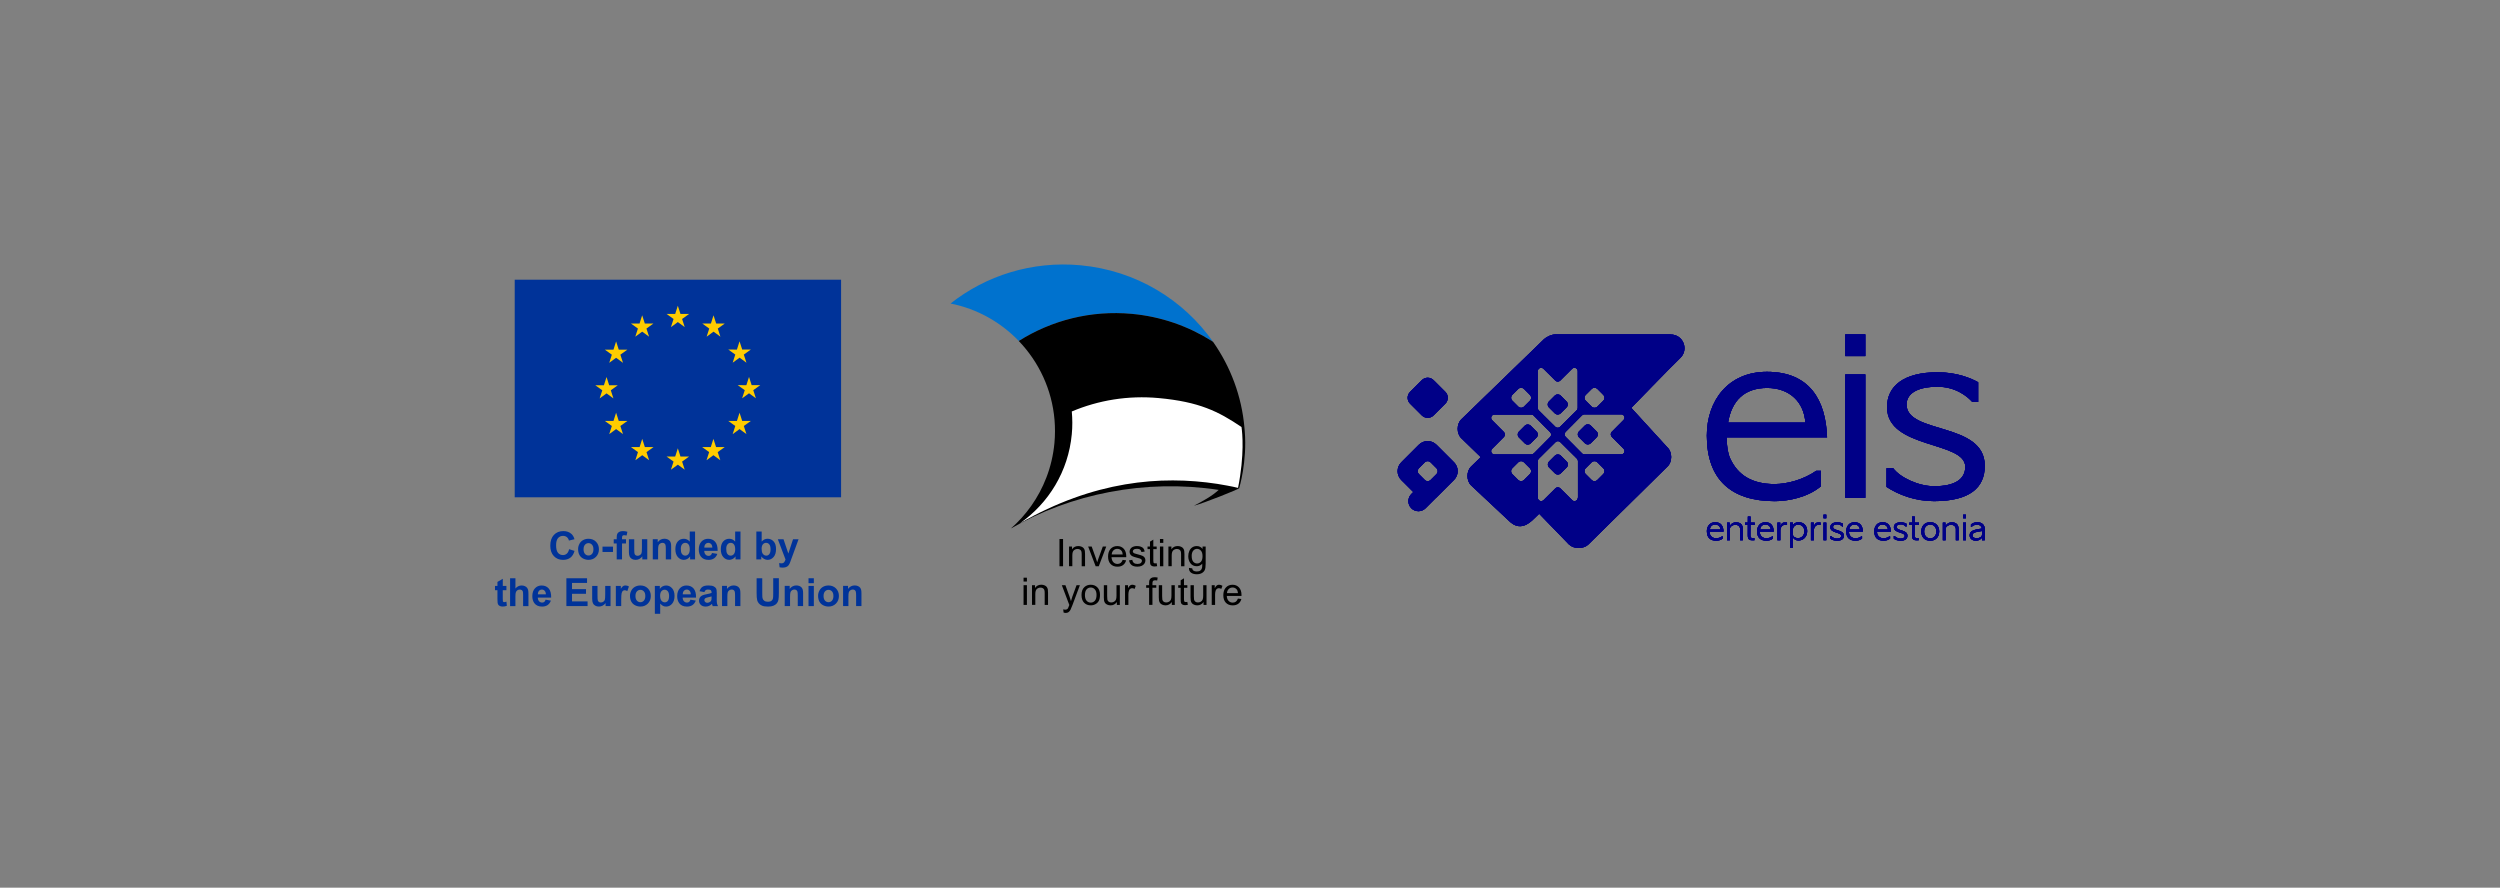 <?xml version="1.0" encoding="UTF-8"?>
<svg xmlns="http://www.w3.org/2000/svg" id="Layer_2" viewBox="0 0 1349 479">
  <rect x="0" y="0" width="1349" height="479" fill="#808080" stroke="none"/>
  <defs>
    <style>.cls-1{fill:#fc0;}.cls-2{fill:#039;}.cls-3{fill:#fff;}.cls-3,.cls-4,.cls-5{fill-rule:evenodd;}.cls-6{fill:none;}.cls-4{fill:#0072ce;}.cls-7{fill:#000087;}</style>
  </defs>
  <g id="Layer_1-2">
    <rect class="cls-6" width="1349" height="479"></rect>
    <path class="cls-4" d="M610.81,169.37c15.79,1.46,30.34,6.63,42.92,14.54.01.02.35.25.87.58-15.9-22.68-41.53-38.56-71.58-41.35-26.3-2.42-51.08,5.62-70.12,20.64,14.46,2.87,27.17,10.13,36.84,20.22,17.57-11.08,38.79-16.69,61.07-14.63Z"></path>
    <path class="cls-3" d="M671.58,231.55s0,0,0,0c0,.05,0,.09,0,.13v-.13Z"></path>
    <path class="cls-5" d="M671.66,232.66c-.02-.31-.13-1.66-.16-1.94-1.48-16.94-7.47-32.79-16.91-46.24-.52-.33-.85-.56-.87-.58-12.58-7.91-27.13-13.07-42.92-14.54-22.28-2.06-43.51,3.55-61.07,14.63,10.87,11.34,17.92,26.24,19.29,42.57.34,4.07.35,8.23-.04,12.45-.62,6.6-2.12,12.92-4.41,18.8-4.13,10.74-10.82,20.12-19.24,27.5l.15-.14c32.39-18.76,72.54-26.84,112.12-20.83-3.59,3.39-8.99,6.28-13.37,8.56,5.35-1.39,24.15-8.9,24.42-9.47,0,0,.02,0,.02-.01h-.02s4.39-14.21,3.01-30.77Z"></path>
    <path class="cls-3" d="M669.93,230.43c-12.53-8.48-22.86-13.61-44.67-15.63-16.59-1.53-32.59,1.18-46.92,7.23.36,4,.4,8.1,0,12.25-1.87,20.13-12.57,37.28-27.93,48.04,39.72-22.84,75.83-25.89,106.42-21.23,2.03.32,8.32,1.4,11.22,2.18,3.56-17.91,2.32-29.75,1.87-32.84Z"></path>
    <rect x="571.69" y="290.85" width="1.94" height="14.7"></rect>
    <path d="M576.84,305.55v-10.65h1.62v1.51c.78-1.17,1.91-1.76,3.39-1.76.64,0,1.23.12,1.77.35.54.23.94.53,1.21.91.27.37.46.82.56,1.33.07.34.1.92.1,1.76v6.55h-1.81v-6.48c0-.73-.07-1.28-.21-1.65-.14-.36-.39-.65-.75-.87-.36-.22-.78-.33-1.26-.33-.77,0-1.43.25-1.99.73-.56.49-.84,1.41-.84,2.78v5.81h-1.8Z"></path>
    <path d="M591.21,305.55l-4.05-10.65h1.91l2.29,6.37c.25.69.47,1.4.68,2.15.16-.56.38-1.23.67-2.03l2.37-6.49h1.85l-4.03,10.65h-1.68Z"></path>
    <path d="M605.8,302.12l1.86.23c-.29,1.09-.84,1.94-1.63,2.54-.8.6-1.81.9-3.05.9-1.56,0-2.79-.48-3.7-1.44-.91-.96-1.37-2.3-1.37-4.03s.46-3.18,1.38-4.17c.92-.99,2.12-1.49,3.59-1.49s2.59.49,3.49,1.45c.9.97,1.36,2.33,1.36,4.09,0,.11,0,.27-.01.48h-7.94c.06,1.17.4,2.07.99,2.69.6.62,1.33.93,2.22.93.66,0,1.22-.17,1.69-.52.47-.35.84-.9,1.11-1.66h0ZM599.88,299.2h5.94c-.08-.89-.31-1.57-.68-2.01-.57-.69-1.32-1.04-2.23-1.04-.83,0-1.53.28-2.09.83-.56.55-.88,1.3-.94,2.22Z"></path>
    <path d="M609.21,302.37l1.78-.28c.1.71.38,1.26.84,1.65.46.38,1.1.57,1.92.57s1.44-.17,1.84-.51c.4-.34.6-.74.6-1.19,0-.41-.18-.73-.53-.97-.25-.16-.86-.36-1.84-.61-1.32-.33-2.24-.62-2.75-.87-.51-.24-.9-.58-1.16-1.01-.26-.43-.4-.91-.4-1.43,0-.48.11-.91.33-1.32.22-.41.51-.74.89-1.01.28-.21.66-.38,1.15-.53.49-.14,1.01-.22,1.56-.22.83,0,1.57.12,2.2.36.63.24,1.1.56,1.4.98.3.41.51.96.62,1.65l-1.76.24c-.08-.55-.31-.98-.7-1.28-.38-.31-.93-.46-1.63-.46-.83,0-1.42.14-1.77.41-.36.27-.53.6-.53.96,0,.24.08.45.22.63.15.19.38.35.69.48.18.06.71.22,1.59.46,1.28.34,2.17.62,2.67.84.51.22.9.53,1.19.95.29.41.43.93.43,1.54s-.18,1.17-.53,1.7c-.35.53-.86.94-1.52,1.23-.66.29-1.41.43-2.24.43-1.39,0-2.44-.29-3.16-.86s-1.19-1.43-1.39-2.56Z"></path>
    <path d="M624.14,303.93l.26,1.59c-.51.11-.96.16-1.36.16-.66,0-1.16-.1-1.53-.31-.36-.21-.61-.48-.76-.82-.15-.33-.22-1.05-.22-2.13v-6.12h-1.32v-1.4h1.32v-2.64l1.8-1.08v3.72h1.81v1.4h-1.81v6.22c0,.52.03.85.09.99.06.15.17.26.31.35.14.09.35.13.62.13.2,0,.47-.02.79-.07Z"></path>
    <path d="M625.91,292.93v-2.08h1.81v2.08h-1.81ZM625.91,305.55v-10.65h1.81v10.65h-1.81Z"></path>
    <path d="M630.47,305.55v-10.65h1.62v1.51c.78-1.17,1.91-1.76,3.39-1.76.64,0,1.23.12,1.77.35.54.23.94.53,1.21.91.27.37.46.82.56,1.33.07.34.1.92.1,1.76v6.55h-1.81v-6.48c0-.73-.07-1.28-.21-1.65-.14-.36-.39-.65-.75-.87-.36-.22-.78-.33-1.26-.33-.77,0-1.43.25-1.99.73-.56.49-.84,1.41-.84,2.78v5.81h-1.8Z"></path>
    <path d="M641.55,306.43l1.76.26c.07.54.28.93.61,1.18.45.33,1.06.5,1.83.5.84,0,1.48-.17,1.94-.5.45-.33.76-.8.92-1.4.1-.37.14-1.14.13-2.32-.79.93-1.77,1.39-2.95,1.39-1.46,0-2.6-.53-3.4-1.58-.8-1.05-1.2-2.32-1.2-3.8,0-1.02.18-1.95.55-2.81.37-.86.9-1.52,1.6-1.99.7-.47,1.52-.7,2.46-.7,1.26,0,2.29.51,3.11,1.53v-1.28h1.67v9.2c0,1.66-.17,2.83-.51,3.52-.34.69-.87,1.24-1.61,1.64-.73.4-1.63.6-2.7.6-1.27,0-2.3-.29-3.08-.86-.78-.57-1.16-1.43-1.13-2.58h0ZM643.04,300.03c0,1.4.28,2.42.84,3.06.55.64,1.25.96,2.08.96s1.52-.32,2.08-.95c.56-.64.84-1.64.84-3s-.29-2.29-.87-2.95c-.58-.66-1.28-.99-2.09-.99s-1.48.33-2.05.98c-.56.65-.84,1.62-.84,2.9Z"></path>
    <path d="M552.31,313.8v-2.08h1.81v2.08h-1.81ZM552.31,326.41v-10.65h1.81v10.65h-1.81Z"></path>
    <path d="M556.87,326.41v-10.65h1.62v1.51c.78-1.17,1.91-1.76,3.39-1.76.64,0,1.23.12,1.77.35.54.23.94.53,1.21.91.27.37.46.82.56,1.33.07.34.1.92.1,1.76v6.55h-1.81v-6.48c0-.73-.07-1.28-.21-1.65-.14-.36-.39-.65-.75-.87-.36-.22-.78-.33-1.26-.33-.77,0-1.43.25-1.99.73-.56.49-.84,1.41-.84,2.78v5.81h-1.8Z"></path>
    <path d="M573.91,330.51l-.2-1.69c.4.11.74.16,1.03.16.4,0,.72-.07.96-.2.24-.13.44-.32.59-.56.12-.18.3-.63.55-1.34.03-.1.09-.25.16-.44l-4.04-10.67h1.94l2.22,6.16c.28.78.54,1.6.77,2.47.21-.83.46-1.64.74-2.43l2.28-6.2h1.8l-4.05,10.83c-.43,1.17-.77,1.97-1.01,2.42-.32.6-.69,1.03-1.1,1.31-.42.28-.91.42-1.49.42-.35,0-.74-.08-1.16-.22Z"></path>
    <path d="M583.58,321.09c0-1.97.55-3.43,1.65-4.38.91-.79,2.03-1.18,3.35-1.18,1.46,0,2.66.48,3.59,1.44.93.96,1.39,2.28,1.39,3.97,0,1.37-.21,2.45-.62,3.23-.41.79-1.01,1.4-1.79,1.83-.79.43-1.64.65-2.57.65-1.49,0-2.69-.48-3.61-1.43-.92-.95-1.38-2.33-1.38-4.13h0ZM585.43,321.09c0,1.37.3,2.38.89,3.06.6.68,1.35,1.02,2.24,1.02s1.64-.34,2.24-1.02c.59-.68.89-1.72.89-3.12,0-1.32-.3-2.32-.9-2.99-.6-.68-1.34-1.02-2.23-1.02s-1.65.34-2.24,1.01c-.59.67-.89,1.69-.89,3.06Z"></path>
    <path d="M602.65,326.41v-1.56c-.83,1.2-1.96,1.8-3.38,1.8-.63,0-1.21-.12-1.76-.36-.54-.24-.95-.54-1.21-.91-.27-.37-.45-.81-.56-1.34-.07-.36-.11-.92-.11-1.69v-6.59h1.8v5.9c0,.94.04,1.58.11,1.91.12.48.36.84.72,1.12.37.27.83.4,1.37.4s1.05-.14,1.52-.41c.48-.28.81-.66,1.01-1.13.2-.48.3-1.17.3-2.08v-5.7h1.8v10.65h-1.61Z"></path>
    <path d="M607.07,326.41v-10.65h1.62v1.61c.41-.75.8-1.25,1.15-1.49.35-.24.74-.36,1.16-.36.61,0,1.23.19,1.85.58l-.62,1.68c-.44-.26-.88-.39-1.32-.39-.4,0-.75.12-1.06.36-.32.24-.54.57-.67.99-.2.64-.3,1.34-.3,2.1v5.57h-1.8Z"></path>
    <path d="M620.06,326.41v-9.24h-1.59v-1.4h1.59v-1.13c0-.72.07-1.25.19-1.59.17-.47.48-.85.92-1.14.44-.29,1.05-.44,1.84-.44.51,0,1.07.06,1.68.18l-.27,1.57c-.37-.07-.73-.1-1.06-.1-.55,0-.93.12-1.16.35-.23.23-.34.67-.34,1.31v.98h2.07v1.4h-2.07v9.24h-1.8Z"></path>
    <path d="M632.31,326.41v-1.56c-.83,1.2-1.96,1.8-3.38,1.8-.63,0-1.21-.12-1.76-.36-.54-.24-.95-.54-1.21-.91-.27-.37-.45-.81-.56-1.34-.07-.36-.11-.92-.11-1.69v-6.59h1.8v5.9c0,.94.04,1.58.11,1.91.12.48.36.84.72,1.12.37.27.83.4,1.37.4s1.05-.14,1.52-.41c.48-.28.81-.66,1.01-1.13.2-.48.3-1.17.3-2.08v-5.7h1.8v10.65h-1.61Z"></path>
    <path d="M640.69,324.8l.26,1.59c-.51.11-.96.16-1.36.16-.66,0-1.16-.1-1.53-.31-.36-.21-.61-.48-.76-.82-.15-.33-.22-1.05-.22-2.13v-6.12h-1.32v-1.4h1.32v-2.64l1.8-1.08v3.72h1.81v1.4h-1.81v6.22c0,.52.03.85.09.99.06.15.17.26.31.35.14.09.35.13.62.13.2,0,.47-.02.79-.07Z"></path>
    <path d="M649.43,326.41v-1.56c-.83,1.2-1.96,1.8-3.38,1.8-.63,0-1.21-.12-1.76-.36-.54-.24-.95-.54-1.21-.91-.27-.37-.45-.81-.56-1.34-.07-.36-.11-.92-.11-1.69v-6.59h1.8v5.9c0,.94.04,1.58.11,1.91.12.48.36.84.72,1.12.37.27.83.4,1.37.4s1.05-.14,1.52-.41c.48-.28.81-.66,1.01-1.13.2-.48.3-1.17.3-2.08v-5.7h1.8v10.65h-1.61Z"></path>
    <path d="M653.85,326.41v-10.65h1.62v1.61c.41-.75.8-1.25,1.15-1.49.35-.24.74-.36,1.16-.36.61,0,1.23.19,1.85.58l-.62,1.68c-.44-.26-.88-.39-1.32-.39-.4,0-.75.12-1.06.36-.32.24-.54.57-.67.99-.2.64-.3,1.34-.3,2.1v5.57h-1.8Z"></path>
    <path d="M667.99,322.99l1.86.23c-.29,1.09-.84,1.94-1.63,2.54-.8.6-1.81.9-3.05.9-1.56,0-2.79-.48-3.7-1.44-.91-.96-1.37-2.3-1.37-4.03s.46-3.18,1.38-4.17c.92-.99,2.12-1.49,3.59-1.49s2.59.49,3.49,1.45c.9.97,1.36,2.33,1.36,4.09,0,.11,0,.27-.01.48h-7.94c.06,1.17.4,2.07.99,2.69.6.62,1.33.93,2.22.93.66,0,1.22-.17,1.69-.52.47-.35.84-.9,1.11-1.66h0ZM662.07,320.07h5.94c-.08-.89-.31-1.57-.68-2.01-.57-.69-1.32-1.04-2.23-1.04-.83,0-1.53.28-2.09.83-.56.55-.88,1.3-.94,2.22Z"></path>
  </g>
  <g id="Layer_2-2">
    <rect class="cls-2" x="277.74" y="150.93" width="176.11" height="117.41"></rect>
    <polygon class="cls-1" points="362.04 176.51 365.75 173.79 369.47 176.51 368.06 172.12 371.83 169.41 367.18 169.41 365.75 164.97 364.33 169.41 359.68 169.41 363.45 172.12 362.04 176.51"></polygon>
    <polygon class="cls-1" points="342.81 181.67 346.52 178.96 350.24 181.67 348.82 177.29 352.6 174.57 347.94 174.57 346.52 170.13 345.1 174.58 340.45 174.57 344.22 177.29 342.81 181.67"></polygon>
    <polygon class="cls-1" points="332.45 184.23 331.03 188.68 326.38 188.68 330.15 191.39 328.74 195.78 332.45 193.06 336.17 195.78 334.75 191.39 338.53 188.68 333.88 188.68 332.45 184.23"></polygon>
    <polygon class="cls-1" points="327.29 212.27 331 214.98 329.59 210.6 333.36 207.88 328.71 207.88 327.29 203.44 325.87 207.89 321.21 207.88 324.99 210.6 323.57 214.98 327.29 212.27"></polygon>
    <polygon class="cls-1" points="333.88 227.15 332.45 222.7 331.03 227.15 326.38 227.15 330.15 229.86 328.74 234.25 332.45 231.53 336.17 234.25 334.75 229.86 338.53 227.15 333.88 227.15"></polygon>
    <polygon class="cls-1" points="347.97 241.25 346.55 236.81 345.13 241.25 340.48 241.25 344.25 243.96 342.84 248.34 346.55 245.63 350.27 248.34 348.85 243.96 352.63 241.25 347.97 241.25"></polygon>
    <polygon class="cls-1" points="367.18 246.35 365.76 241.91 364.33 246.36 359.68 246.35 363.45 249.07 362.04 253.45 365.76 250.74 369.47 253.45 368.06 249.07 371.83 246.35 367.18 246.35"></polygon>
    <polygon class="cls-1" points="386.39 241.25 384.96 236.81 383.54 241.25 378.89 241.25 382.66 243.96 381.25 248.34 384.96 245.63 388.68 248.34 387.26 243.96 391.04 241.25 386.39 241.25"></polygon>
    <polygon class="cls-1" points="400.49 227.15 399.06 222.7 397.64 227.15 392.99 227.15 396.76 229.86 395.35 234.25 399.06 231.53 402.78 234.25 401.36 229.86 405.14 227.15 400.49 227.15"></polygon>
    <polygon class="cls-1" points="410.24 207.83 405.59 207.83 404.17 203.39 402.74 207.84 398.09 207.83 401.87 210.54 400.45 214.93 404.17 212.21 407.88 214.93 406.47 210.54 410.24 207.83"></polygon>
    <polygon class="cls-1" points="395.35 195.72 399.06 193 402.78 195.72 401.36 191.33 405.14 188.62 400.49 188.62 399.06 184.18 397.64 188.63 392.99 188.62 396.76 191.33 395.35 195.72"></polygon>
    <polygon class="cls-1" points="385.02 170.14 383.6 174.58 378.94 174.57 382.71 177.29 381.3 181.68 385.02 178.96 388.73 181.68 387.32 177.29 391.1 174.57 386.44 174.57 385.02 170.14"></polygon>
    <path class="cls-2" d="M307.08,296.33l2.94.93c-.45,1.64-1.2,2.86-2.25,3.66-1.05.8-2.38,1.19-3.99,1.19-2,0-3.64-.68-4.92-2.04-1.29-1.36-1.93-3.23-1.93-5.59,0-2.5.65-4.45,1.94-5.83,1.29-1.38,2.99-2.08,5.1-2.08,1.84,0,3.33.54,4.48,1.63.68.64,1.2,1.57,1.54,2.77l-3,.72c-.18-.78-.55-1.39-1.11-1.85-.56-.45-1.25-.68-2.06-.68-1.11,0-2.02.4-2.71,1.2-.69.8-1.04,2.09-1.04,3.89,0,1.9.34,3.25,1.03,4.06s1.57,1.21,2.67,1.21c.81,0,1.5-.26,2.08-.77.58-.51,1-1.32,1.25-2.42Z"></path>
    <path class="cls-2" d="M311.94,296.26c0-.96.24-1.88.71-2.78s1.14-1.58,2-2.05c.86-.47,1.83-.71,2.9-.71,1.65,0,3,.54,4.05,1.6,1.05,1.07,1.58,2.42,1.58,4.06s-.53,3.01-1.59,4.1c-1.06,1.08-2.4,1.62-4.01,1.62-1,0-1.95-.23-2.86-.68s-1.59-1.11-2.07-1.98c-.47-.87-.71-1.93-.71-3.18ZM314.89,296.41c0,1.08.26,1.91.77,2.48s1.15.86,1.9.86,1.38-.29,1.89-.86.76-1.41.76-2.5-.25-1.89-.76-2.46-1.14-.86-1.89-.86-1.38.29-1.9.86-.77,1.4-.77,2.48Z"></path>
    <path class="cls-2" d="M325.11,297.84v-2.88h5.66v2.88h-5.66Z"></path>
    <path class="cls-2" d="M331.17,290.97h1.6v-.82c0-.92.1-1.6.29-2.05.2-.45.55-.82,1.08-1.1.52-.28,1.18-.43,1.98-.43s1.62.12,2.41.37l-.39,2.01c-.46-.11-.9-.16-1.32-.16s-.72.1-.9.29c-.18.19-.27.57-.27,1.12v.77h2.15v2.27h-2.15v8.62h-2.88v-8.62h-1.6v-2.27Z"></path>
    <path class="cls-2" d="M346.59,301.85v-1.63c-.4.58-.92,1.04-1.56,1.38-.65.33-1.33.5-2.05.5s-1.39-.16-1.97-.48c-.58-.32-1-.77-1.26-1.35-.26-.58-.39-1.38-.39-2.41v-6.89h2.88v5c0,1.53.05,2.47.16,2.81.11.35.3.62.58.82.28.2.64.3,1.07.3.49,0,.93-.13,1.32-.41.39-.27.66-.6.8-1,.14-.4.22-1.38.22-2.94v-4.59h2.88v10.89h-2.68Z"></path>
    <path class="cls-2" d="M362.15,301.85h-2.88v-5.56c0-1.18-.06-1.94-.18-2.28-.12-.35-.32-.61-.6-.81-.28-.19-.61-.29-1-.29-.5,0-.95.14-1.34.41-.4.27-.67.64-.82,1.09-.15.45-.22,1.29-.22,2.5v4.93h-2.88v-10.89h2.68v1.6c.95-1.23,2.15-1.85,3.59-1.85.64,0,1.22.11,1.74.34.53.23.92.52,1.19.88.27.36.46.76.56,1.21.11.45.16,1.1.16,1.94v6.77Z"></path>
    <path class="cls-2" d="M375.06,301.85h-2.68v-1.6c-.44.62-.97,1.08-1.57,1.39-.6.3-1.21.46-1.83.46-1.25,0-2.32-.5-3.21-1.51-.89-1.01-1.34-2.42-1.34-4.22s.43-3.25,1.3-4.21c.87-.96,1.96-1.44,3.29-1.44,1.22,0,2.27.51,3.16,1.52v-5.41h2.88v15.03ZM367.37,296.17c0,1.16.16,2,.48,2.52.46.75,1.11,1.13,1.95,1.13.66,0,1.23-.28,1.69-.85.46-.56.7-1.41.7-2.53,0-1.25-.22-2.15-.68-2.7-.45-.55-1.03-.83-1.73-.83s-1.26.27-1.72.82c-.46.54-.69,1.36-.69,2.44Z"></path>
    <path class="cls-2" d="M384.21,298.39l2.87.48c-.37,1.05-.95,1.85-1.75,2.41-.8.55-1.79.83-2.99.83-1.89,0-3.29-.62-4.2-1.86-.72-.99-1.08-2.24-1.08-3.75,0-1.8.47-3.22,1.42-4.24.94-1.02,2.14-1.53,3.58-1.53,1.62,0,2.9.54,3.83,1.6.94,1.07,1.38,2.71,1.34,4.92h-7.22c.02.85.25,1.52.7,1.99.44.48,1,.71,1.66.71.45,0,.83-.12,1.14-.37s.54-.64.7-1.19ZM384.37,295.48c-.02-.83-.24-1.47-.65-1.9-.41-.43-.91-.65-1.5-.65-.63,0-1.15.23-1.56.69s-.61,1.08-.6,1.87h4.31Z"></path>
    <path class="cls-2" d="M399.57,301.85h-2.68v-1.6c-.44.62-.97,1.08-1.57,1.39-.6.3-1.21.46-1.83.46-1.25,0-2.32-.5-3.21-1.51-.89-1.01-1.34-2.42-1.34-4.22s.43-3.25,1.3-4.21c.87-.96,1.96-1.44,3.29-1.44,1.22,0,2.27.51,3.16,1.52v-5.41h2.88v15.03ZM391.88,296.17c0,1.16.16,2,.48,2.52.46.75,1.11,1.13,1.95,1.13.66,0,1.23-.28,1.69-.85.46-.56.7-1.41.7-2.53,0-1.25-.22-2.15-.68-2.7-.45-.55-1.03-.83-1.73-.83s-1.26.27-1.72.82c-.46.54-.69,1.36-.69,2.44Z"></path>
    <path class="cls-2" d="M408.12,301.85v-15.03h2.88v5.41c.89-1.01,1.94-1.52,3.16-1.52,1.33,0,2.42.48,3.29,1.44.87.96,1.3,2.34,1.3,4.14s-.44,3.29-1.33,4.3c-.88,1.01-1.96,1.51-3.22,1.51-.62,0-1.24-.16-1.84-.47-.6-.31-1.13-.77-1.56-1.38v1.6h-2.68ZM410.98,296.17c0,1.13.18,1.96.53,2.5.5.77,1.16,1.15,1.99,1.15.64,0,1.18-.27,1.62-.82.45-.54.67-1.4.67-2.57,0-1.24-.23-2.14-.68-2.69-.45-.55-1.03-.83-1.73-.83s-1.26.27-1.72.81c-.46.54-.69,1.35-.69,2.45Z"></path>
    <path class="cls-2" d="M419.71,290.97h3.07l2.61,7.73,2.54-7.73h2.98l-3.84,10.48-.69,1.9c-.25.64-.49,1.12-.72,1.46-.23.33-.49.61-.79.81-.3.21-.66.37-1.1.49-.43.12-.92.17-1.47.17s-1.1-.06-1.63-.17l-.26-2.26c.45.09.86.13,1.22.13.67,0,1.17-.2,1.49-.59.32-.39.57-.89.74-1.5l-4.14-10.92Z"></path>
    <path class="cls-2" d="M273.26,316.17v2.3h-1.97v4.39c0,.89.02,1.41.06,1.55.04.15.12.27.26.36.13.1.3.14.49.14.27,0,.65-.09,1.16-.28l.25,2.24c-.67.29-1.43.43-2.28.43-.52,0-.99-.09-1.4-.26-.42-.17-.72-.4-.92-.68-.19-.28-.33-.65-.4-1.12-.06-.33-.09-1.01-.09-2.03v-4.75h-1.32v-2.3h1.32v-2.16l2.89-1.68v3.84h1.97Z"></path>
    <path class="cls-2" d="M278.13,312.02v5.53c.93-1.09,2.04-1.63,3.33-1.63.66,0,1.26.12,1.79.37s.93.56,1.2.94.45.81.55,1.27.15,1.19.15,2.16v6.39h-2.88v-5.75c0-1.14-.05-1.87-.16-2.17-.11-.31-.3-.55-.58-.73-.28-.18-.62-.27-1.04-.27-.48,0-.91.12-1.28.35s-.65.58-.83,1.05c-.17.47-.26,1.16-.26,2.08v5.46h-2.88v-15.03h2.88Z"></path>
    <path class="cls-2" d="M294.39,323.59l2.87.48c-.37,1.05-.95,1.85-1.75,2.41-.8.55-1.79.83-2.99.83-1.89,0-3.29-.62-4.2-1.86-.72-.99-1.08-2.24-1.08-3.75,0-1.8.47-3.22,1.42-4.24.94-1.02,2.14-1.53,3.58-1.53,1.62,0,2.9.54,3.83,1.6.94,1.07,1.38,2.71,1.34,4.92h-7.22c.02.85.25,1.52.7,1.99.44.48,1,.71,1.66.71.45,0,.83-.12,1.14-.37s.54-.64.7-1.19ZM294.55,320.68c-.02-.83-.24-1.47-.65-1.9-.41-.43-.91-.65-1.5-.65-.63,0-1.15.23-1.56.69s-.61,1.08-.6,1.87h4.31Z"></path>
    <path class="cls-2" d="M305.62,327.05v-15.03h11.15v2.54h-8.11v3.33h7.55v2.53h-7.55v4.09h8.4v2.53h-11.43Z"></path>
    <path class="cls-2" d="M326.77,327.05v-1.63c-.4.58-.92,1.04-1.56,1.38-.65.33-1.33.5-2.05.5s-1.39-.16-1.97-.48c-.58-.32-1-.77-1.26-1.35-.26-.58-.39-1.38-.39-2.41v-6.89h2.88v5c0,1.53.05,2.47.16,2.81.11.35.3.62.58.82.28.2.64.3,1.07.3.49,0,.93-.13,1.32-.41.39-.27.66-.6.8-1,.14-.4.22-1.38.22-2.94v-4.59h2.88v10.89h-2.68Z"></path>
    <path class="cls-2" d="M335.19,327.05h-2.88v-10.89h2.68v1.55c.46-.73.87-1.21,1.24-1.45.37-.23.78-.35,1.25-.35.66,0,1.29.18,1.9.54l-.89,2.51c-.49-.31-.94-.47-1.35-.47s-.75.11-1.03.33c-.28.22-.5.62-.66,1.21-.16.58-.24,1.8-.24,3.65v3.36Z"></path>
    <path class="cls-2" d="M339.94,321.46c0-.96.24-1.88.71-2.78.47-.9,1.14-1.58,2-2.05.87-.47,1.83-.71,2.9-.71,1.65,0,3,.54,4.05,1.6,1.05,1.07,1.58,2.42,1.58,4.06s-.53,3.01-1.59,4.1c-1.06,1.08-2.4,1.62-4.01,1.62-1,0-1.95-.23-2.86-.68-.91-.45-1.59-1.11-2.07-1.98-.47-.87-.71-1.93-.71-3.18ZM342.89,321.61c0,1.08.26,1.91.77,2.48.51.57,1.15.86,1.9.86s1.38-.29,1.89-.86c.51-.57.76-1.41.76-2.5s-.25-1.89-.76-2.46c-.51-.57-1.14-.86-1.89-.86s-1.38.29-1.9.86c-.51.57-.77,1.4-.77,2.48Z"></path>
    <path class="cls-2" d="M353.35,316.17h2.69v1.6c.35-.55.82-.99,1.42-1.33.59-.34,1.25-.51,1.98-.51,1.26,0,2.34.5,3.22,1.49s1.32,2.37,1.32,4.14-.45,3.23-1.33,4.24c-.89,1.01-1.96,1.51-3.23,1.51-.6,0-1.15-.12-1.64-.36-.49-.24-1-.65-1.54-1.23v5.49h-2.88v-15.03ZM356.2,321.43c0,1.22.24,2.13.73,2.71.49.58,1.08.88,1.77.88s1.23-.27,1.67-.8c.44-.54.67-1.42.67-2.64,0-1.14-.23-1.99-.69-2.54-.46-.55-1.03-.83-1.7-.83s-1.29.27-1.75.82c-.46.54-.7,1.35-.7,2.42Z"></path>
    <path class="cls-2" d="M372.56,323.59l2.87.48c-.37,1.05-.95,1.85-1.75,2.41-.8.55-1.79.83-2.99.83-1.89,0-3.29-.62-4.2-1.86-.72-.99-1.08-2.24-1.08-3.75,0-1.8.47-3.22,1.42-4.24.94-1.02,2.14-1.53,3.58-1.53,1.62,0,2.9.54,3.83,1.6.94,1.07,1.38,2.71,1.34,4.92h-7.22c.02.85.25,1.52.7,1.99.44.48,1,.71,1.66.71.45,0,.83-.12,1.14-.37s.54-.64.7-1.19ZM372.73,320.68c-.02-.83-.24-1.47-.65-1.9-.41-.43-.91-.65-1.5-.65-.63,0-1.15.23-1.56.69s-.61,1.08-.6,1.87h4.31Z"></path>
    <path class="cls-2" d="M380.09,319.49l-2.61-.47c.29-1.05.8-1.83,1.52-2.34s1.78-.76,3.2-.76c1.29,0,2.24.15,2.87.46.63.3,1.07.69,1.33,1.16.26.47.38,1.33.38,2.58l-.03,3.36c0,.96.05,1.66.14,2.12.09.45.26.94.52,1.46h-2.85c-.08-.19-.17-.47-.28-.85-.05-.17-.08-.28-.1-.34-.49.48-1.02.84-1.58,1.08-.56.24-1.16.36-1.79.36-1.12,0-2-.3-2.65-.91-.65-.61-.97-1.38-.97-2.31,0-.62.15-1.16.44-1.65.29-.48.71-.85,1.24-1.11.53-.26,1.29-.48,2.29-.67,1.35-.25,2.28-.49,2.8-.71v-.29c0-.55-.14-.95-.41-1.18-.27-.24-.79-.35-1.55-.35-.51,0-.91.1-1.2.3-.29.2-.52.56-.7,1.06ZM383.95,321.83c-.37.12-.95.27-1.75.44-.8.17-1.32.34-1.57.5-.38.27-.56.6-.56,1.01s.15.75.45,1.05.68.44,1.15.44c.52,0,1.01-.17,1.49-.51.35-.26.58-.58.69-.95.08-.25.11-.71.11-1.41v-.57Z"></path>
    <path class="cls-2" d="M399.52,327.05h-2.88v-5.56c0-1.18-.06-1.94-.18-2.28-.12-.35-.32-.61-.6-.81-.28-.19-.61-.29-1-.29-.5,0-.95.14-1.34.41-.4.27-.67.64-.82,1.09-.15.45-.22,1.29-.22,2.5v4.93h-2.88v-10.89h2.68v1.6c.95-1.23,2.15-1.85,3.59-1.85.64,0,1.22.11,1.74.34.53.23.92.52,1.19.88.27.36.46.76.56,1.21.11.45.16,1.1.16,1.94v6.77Z"></path>
    <path class="cls-2" d="M408.28,312.02h3.04v8.14c0,1.29.04,2.13.11,2.51.13.62.44,1.11.93,1.48.49.37,1.16.56,2,.56s1.51-.18,1.95-.53c.44-.35.7-.78.79-1.3.09-.51.13-1.36.13-2.55v-8.32h3.04v7.9c0,1.8-.08,3.08-.25,3.82-.16.75-.47,1.38-.91,1.89-.44.51-1.03.92-1.77,1.23-.74.3-1.7.46-2.89.46-1.44,0-2.52-.17-3.27-.5-.74-.33-1.33-.76-1.76-1.29-.43-.53-.71-1.08-.85-1.67-.2-.86-.3-2.13-.3-3.81v-8.02Z"></path>
    <path class="cls-2" d="M433.35,327.05h-2.88v-5.56c0-1.18-.06-1.94-.18-2.28-.12-.35-.32-.61-.6-.81-.28-.19-.61-.29-1-.29-.5,0-.95.14-1.34.41-.4.27-.67.64-.82,1.09-.15.45-.22,1.29-.22,2.5v4.93h-2.88v-10.89h2.68v1.6c.95-1.23,2.15-1.85,3.59-1.85.64,0,1.22.11,1.74.34.53.23.92.52,1.19.88.27.36.46.76.56,1.21.11.45.16,1.1.16,1.94v6.77Z"></path>
    <path class="cls-2" d="M436.27,314.69v-2.67h2.88v2.67h-2.88ZM436.27,327.05v-10.89h2.88v10.89h-2.88Z"></path>
    <path class="cls-2" d="M441.44,321.46c0-.96.24-1.88.71-2.78.47-.9,1.14-1.58,2-2.05.87-.47,1.83-.71,2.9-.71,1.65,0,3,.54,4.05,1.6,1.05,1.07,1.58,2.42,1.58,4.06s-.53,3.01-1.59,4.1c-1.06,1.08-2.4,1.62-4.01,1.62-1,0-1.95-.23-2.86-.68-.91-.45-1.59-1.11-2.07-1.98-.47-.87-.71-1.93-.71-3.18ZM444.39,321.61c0,1.08.26,1.91.77,2.48.51.57,1.15.86,1.9.86s1.38-.29,1.89-.86c.51-.57.76-1.41.76-2.5s-.25-1.89-.76-2.46c-.51-.57-1.14-.86-1.89-.86s-1.38.29-1.9.86c-.51.57-.77,1.4-.77,2.48Z"></path>
    <path class="cls-2" d="M464.84,327.05h-2.88v-5.56c0-1.18-.06-1.94-.18-2.28-.12-.35-.32-.61-.6-.81-.28-.19-.61-.29-1-.29-.5,0-.95.14-1.34.41-.4.27-.67.64-.82,1.09-.15.45-.22,1.29-.22,2.5v4.93h-2.88v-10.89h2.68v1.6c.95-1.23,2.15-1.85,3.59-1.85.64,0,1.22.11,1.74.34.53.23.92.52,1.19.88.27.36.46.76.56,1.21.11.45.16,1.1.16,1.94v6.77Z"></path>
    <path class="cls-7" d="M760.88,217.81c-1.76-1.76-1.76-4.57,0-6.34l6.34-6.33c1.76-1.76,4.57-1.76,6.34,0l6.34,6.33c1.76,1.76,1.76,4.57,0,6.34l-6.34,6.33c-1.76,1.76-4.57,1.76-6.34,0l-6.34-6.33Z"></path>
    <path class="cls-7" d="M760.88,217.81c-1.76-1.76-1.76-4.57,0-6.34l6.34-6.33c1.76-1.76,4.57-1.76,6.34,0l6.34,6.33c1.76,1.76,1.76,4.57,0,6.34l-6.34,6.33c-1.76,1.76-4.57,1.76-6.34,0l-6.34-6.33Z"></path>
    <path class="cls-7" d="M760.88,217.81c-1.76-1.76-1.76-4.57,0-6.34l6.34-6.33c1.76-1.76,4.57-1.76,6.34,0l6.34,6.33c1.76,1.76,1.76,4.57,0,6.34l-6.34,6.33c-1.76,1.76-4.57,1.76-6.34,0l-6.34-6.33Z"></path>
    <path class="cls-7" d="M760.88,217.81c-1.76-1.76-1.76-4.57,0-6.34l6.34-6.33c1.76-1.76,4.57-1.76,6.34,0l6.34,6.33c1.76,1.76,1.76,4.57,0,6.34l-6.34,6.33c-1.76,1.76-4.57,1.76-6.34,0l-6.34-6.33Z"></path>
    <path class="cls-7" d="M784.61,249.49l-9.5-9.5c-2.63-2.63-6.88-2.63-9.5,0l-9.5,9.5c-2.63,2.63-2.63,6.87,0,9.5l6.52,6.52-1.08,1.08c-2.12,2.12-2.12,5.54,0,7.67,2.12,2.12,5.54,2.12,7.67,0l5.51-5.51s.25-.18.36-.29l9.5-9.5c2.63-2.63,2.63-6.87,0-9.5l.04.04ZM775.14,255.82l-3.17,3.17c-.86.86-2.3.86-3.17,0l-3.17-3.17c-.86-.86-.86-2.3,0-3.17l3.17-3.17c.86-.86,2.3-.86,3.17,0l3.17,3.17c.86.86.86,2.3,0,3.17Z"></path>
    <path class="cls-7" d="M784.61,249.49l-9.5-9.5c-2.63-2.63-6.88-2.63-9.5,0l-9.5,9.5c-2.63,2.63-2.63,6.87,0,9.5l6.52,6.52-1.08,1.08c-2.12,2.12-2.12,5.54,0,7.67,2.12,2.12,5.54,2.12,7.67,0l5.51-5.51s.25-.18.36-.29l9.5-9.5c2.63-2.63,2.63-6.87,0-9.5l.04.04ZM775.14,255.82l-3.17,3.17c-.86.86-2.3.86-3.17,0l-3.17-3.17c-.86-.86-.86-2.3,0-3.17l3.17-3.17c.86-.86,2.3-.86,3.17,0l3.17,3.17c.86.86.86,2.3,0,3.17Z"></path>
    <path class="cls-7" d="M784.61,249.49l-9.5-9.5c-2.63-2.63-6.88-2.63-9.5,0l-9.5,9.5c-2.63,2.63-2.63,6.87,0,9.5l6.52,6.52-1.08,1.08c-2.12,2.12-2.12,5.54,0,7.67,2.12,2.12,5.54,2.12,7.67,0l5.51-5.51s.25-.18.36-.29l9.5-9.5c2.63-2.63,2.63-6.87,0-9.5l.04.04ZM775.14,255.82l-3.17,3.17c-.86.86-2.3.86-3.17,0l-3.17-3.17c-.86-.86-.86-2.3,0-3.17l3.17-3.17c.86-.86,2.3-.86,3.17,0l3.17,3.17c.86.86.86,2.3,0,3.17Z"></path>
    <path class="cls-7" d="M784.61,249.49l-9.5-9.5c-2.63-2.63-6.88-2.63-9.5,0l-9.5,9.5c-2.63,2.63-2.63,6.87,0,9.5l6.52,6.52-1.08,1.08c-2.12,2.12-2.12,5.54,0,7.67,2.12,2.12,5.54,2.12,7.67,0l5.51-5.51s.25-.18.36-.29l9.5-9.5c2.63-2.63,2.63-6.87,0-9.5l.04.04ZM775.14,255.82l-3.17,3.17c-.86.86-2.3.86-3.17,0l-3.17-3.17c-.86-.86-.86-2.3,0-3.17l3.17-3.17c.86-.86,2.3-.86,3.17,0l3.17,3.17c.86.86.86,2.3,0,3.17Z"></path>
    <path class="cls-7" d="M835.87,252.22c-.86-.86-.86-2.3,0-3.17l3.17-3.17c.86-.86,2.3-.86,3.17,0l3.17,3.17c.86.86.86,2.3,0,3.17l-3.17,3.17c-.86.86-2.3.86-3.17,0l-3.17-3.17Z"></path>
    <path class="cls-7" d="M835.87,252.22c-.86-.86-.86-2.3,0-3.17l3.17-3.17c.86-.86,2.3-.86,3.17,0l3.17,3.17c.86.86.86,2.3,0,3.17l-3.17,3.17c-.86.86-2.3.86-3.17,0l-3.17-3.17Z"></path>
    <path class="cls-7" d="M835.87,252.22c-.86-.86-.86-2.3,0-3.17l3.17-3.17c.86-.86,2.3-.86,3.17,0l3.17,3.17c.86.86.86,2.3,0,3.17l-3.17,3.17c-.86.86-2.3.86-3.17,0l-3.17-3.17Z"></path>
    <path class="cls-7" d="M835.87,252.22c-.86-.86-.86-2.3,0-3.17l3.17-3.17c.86-.86,2.3-.86,3.17,0l3.17,3.17c.86.86.86,2.3,0,3.17l-3.17,3.17c-.86.86-2.3.86-3.17,0l-3.17-3.17Z"></path>
    <path class="cls-7" d="M845.31,216.66c.86.86.86,2.3,0,3.17l-3.17,3.17c-.86.86-2.3.86-3.17,0l-3.17-3.17c-.86-.86-.86-2.3,0-3.17l3.17-3.17c.86-.86,2.3-.86,3.17,0l3.17,3.17Z"></path>
    <path class="cls-7" d="M845.31,216.66c.86.86.86,2.3,0,3.17l-3.17,3.17c-.86.86-2.3.86-3.17,0l-3.17-3.17c-.86-.86-.86-2.3,0-3.17l3.17-3.17c.86-.86,2.3-.86,3.17,0l3.17,3.17Z"></path>
    <path class="cls-7" d="M845.31,216.66c.86.86.86,2.3,0,3.17l-3.17,3.17c-.86.86-2.3.86-3.17,0l-3.17-3.17c-.86-.86-.86-2.3,0-3.17l3.17-3.17c.86-.86,2.3-.86,3.17,0l3.17,3.17Z"></path>
    <path class="cls-7" d="M845.31,216.66c.86.86.86,2.3,0,3.17l-3.17,3.17c-.86.86-2.3.86-3.17,0l-3.17-3.17c-.86-.86-.86-2.3,0-3.17l3.17-3.17c.86-.86,2.3-.86,3.17,0l3.17,3.17Z"></path>
    <path class="cls-7" d="M858.37,239.15c-.86.86-2.3.86-3.17,0l-3.17-3.17c-.86-.86-.86-2.3,0-3.17l3.17-3.17c.86-.86,2.3-.86,3.17,0l3.17,3.17c.86.86.86,2.3,0,3.17l-3.17,3.17Z"></path>
    <path class="cls-7" d="M858.37,239.15c-.86.86-2.3.86-3.17,0l-3.17-3.17c-.86-.86-.86-2.3,0-3.17l3.17-3.17c.86-.86,2.3-.86,3.17,0l3.17,3.17c.86.86.86,2.3,0,3.17l-3.17,3.17Z"></path>
    <path class="cls-7" d="M858.37,239.15c-.86.86-2.3.86-3.17,0l-3.17-3.17c-.86-.86-.86-2.3,0-3.17l3.17-3.17c.86-.86,2.3-.86,3.17,0l3.17,3.17c.86.86.86,2.3,0,3.17l-3.17,3.17Z"></path>
    <path class="cls-7" d="M858.37,239.15c-.86.86-2.3.86-3.17,0l-3.17-3.17c-.86-.86-.86-2.3,0-3.17l3.17-3.17c.86-.86,2.3-.86,3.17,0l3.17,3.17c.86.86.86,2.3,0,3.17l-3.17,3.17Z"></path>
    <path class="cls-7" d="M822.8,229.72c.86-.86,2.3-.86,3.17,0l3.17,3.17c.86.86.86,2.3,0,3.17l-3.17,3.17c-.86.86-2.3.86-3.17,0l-3.17-3.17c-.86-.86-.86-2.3,0-3.17l3.17-3.17Z"></path>
    <path class="cls-7" d="M822.8,229.72c.86-.86,2.3-.86,3.17,0l3.17,3.17c.86.86.86,2.3,0,3.17l-3.17,3.17c-.86.86-2.3.86-3.17,0l-3.17-3.17c-.86-.86-.86-2.3,0-3.17l3.17-3.17Z"></path>
    <path class="cls-7" d="M822.8,229.72c.86-.86,2.3-.86,3.17,0l3.17,3.17c.86.86.86,2.3,0,3.17l-3.17,3.17c-.86.86-2.3.86-3.17,0l-3.17-3.17c-.86-.86-.86-2.3,0-3.17l3.17-3.17Z"></path>
    <path class="cls-7" d="M822.8,229.72c.86-.86,2.3-.86,3.17,0l3.17,3.17c.86.86.86,2.3,0,3.17l-3.17,3.17c-.86.86-2.3.86-3.17,0l-3.17-3.17c-.86-.86-.86-2.3,0-3.17l3.17-3.17Z"></path>
    <path class="cls-7" d="M901.43,180.45h-62.03c-2.12,0-4.75,1.19-6.23,2.56l-44.64,43.27c-2.63,2.56-2.63,7.63,0,10.19l10.51,10.19-5.22,5.08c-2.63,2.56-2.63,7.63,0,10.19l20.59,19.29c5.58,5.4,10.44,1.62,13.54-1.51l2.59-2.52,16.06,16.59c2.63,2.56,7.88,2.56,10.51,0l42.7-42.08c2.63-2.56,2.63-7.63,0-10.19l-19.59-21.42s21.74-22.43,26.43-26.89c4.72-4.46,1.8-12.71-5.26-12.71l.04-.04ZM855.64,213.06l3.17-3.17c.86-.86,2.3-.86,3.17,0l3.17,3.17c.86.86.86,2.3,0,3.17l-3.17,3.17c-.86.86-2.3.86-3.17,0l-3.17-3.17c-.86-.86-.86-2.3,0-3.17ZM829.79,200.24c0-1.58,1.94-2.38,3.06-1.26l6.44,6.41c.72.68,1.84.68,2.56,0l6.44-6.41c1.15-1.12,3.06-.32,3.06,1.26v19.9c0,.47-.18.94-.54,1.26l-9,8.93c-.72.68-1.84.68-2.56,0l-9-8.93c-.32-.32-.54-.79-.54-1.26v-19.9h.07ZM816.04,213.06l3.17-3.17c.86-.86,2.3-.86,3.17,0l3.17,3.17c.86.86.86,2.3,0,3.17l-3.17,3.17c-.86.86-2.3.86-3.17,0l-3.17-3.17c-.86-.86-.86-2.3,0-3.17ZM825.54,255.82l-3.17,3.17c-.86.86-2.3.86-3.17,0l-3.17-3.17c-.86-.86-.86-2.3,0-3.17l3.17-3.17c.86-.86,2.3-.86,3.17,0l3.17,3.17c.86.86.86,2.3,0,3.17ZM827.56,244.7c-.32.32-.79.54-1.26.54h-19.91c-1.58,0-2.38-1.94-1.26-3.06l6.41-6.44c.68-.72.68-1.84,0-2.56l-6.41-6.44c-1.12-1.15-.32-3.06,1.26-3.06h19.91c.47,0,.94.18,1.26.54l8.93,9c.68.72.68,1.84,0,2.56l-8.93,9v-.07ZM851.39,268.63c0,1.58-1.94,2.38-3.06,1.26l-6.44-6.41c-.72-.68-1.84-.68-2.56,0l-6.44,6.41c-1.15,1.12-3.06.32-3.06-1.26v-19.9c0-.47.18-.94.54-1.26l9-8.93c.72-.68,1.84-.68,2.56,0l9,8.93c.32.32.54.79.54,1.26v19.9h-.07ZM865.14,255.82l-3.17,3.17c-.86.86-2.3.86-3.17,0l-3.17-3.17c-.86-.86-.86-2.3,0-3.17l3.17-3.17c.86-.86,2.3-.86,3.17,0l3.17,3.17c.86.86.86,2.3,0,3.17ZM869.68,235.7l6.41,6.44c1.12,1.15.32,3.06-1.26,3.06h-19.91c-.47,0-.94-.18-1.26-.54l-8.93-9c-.68-.72-.68-1.84,0-2.56l8.93-9c.32-.32.79-.54,1.26-.54h19.91c1.58,0,2.38,1.94,1.26,3.06l-6.41,6.44c-.68.72-.68,1.84,0,2.56v.07Z"></path>
    <path class="cls-7" d="M901.43,180.45h-62.03c-2.12,0-4.75,1.19-6.23,2.56l-44.64,43.27c-2.63,2.56-2.63,7.63,0,10.19l10.51,10.19-5.22,5.08c-2.63,2.56-2.63,7.63,0,10.19l20.59,19.29c5.58,5.4,10.44,1.62,13.54-1.51l2.59-2.52,16.06,16.59c2.63,2.56,7.88,2.56,10.51,0l42.7-42.08c2.63-2.56,2.63-7.63,0-10.19l-19.59-21.42s21.74-22.43,26.43-26.89c4.72-4.46,1.8-12.71-5.26-12.71l.04-.04ZM855.64,213.06l3.17-3.17c.86-.86,2.3-.86,3.17,0l3.17,3.17c.86.86.86,2.3,0,3.17l-3.17,3.17c-.86.86-2.3.86-3.17,0l-3.17-3.17c-.86-.86-.86-2.3,0-3.17ZM829.79,200.24c0-1.58,1.94-2.38,3.06-1.26l6.44,6.41c.72.68,1.84.68,2.56,0l6.44-6.41c1.15-1.12,3.06-.32,3.06,1.26v19.9c0,.47-.18.94-.54,1.26l-9,8.93c-.72.68-1.84.68-2.56,0l-9-8.93c-.32-.32-.54-.79-.54-1.26v-19.9h.07ZM816.04,213.06l3.17-3.17c.86-.86,2.3-.86,3.17,0l3.17,3.17c.86.86.86,2.3,0,3.17l-3.17,3.17c-.86.86-2.3.86-3.17,0l-3.17-3.17c-.86-.86-.86-2.3,0-3.17ZM825.54,255.82l-3.17,3.17c-.86.86-2.3.86-3.17,0l-3.17-3.17c-.86-.86-.86-2.3,0-3.17l3.17-3.17c.86-.86,2.3-.86,3.17,0l3.17,3.17c.86.86.86,2.3,0,3.17ZM827.56,244.7c-.32.32-.79.54-1.26.54h-19.91c-1.58,0-2.38-1.94-1.26-3.06l6.41-6.44c.68-.72.68-1.84,0-2.56l-6.41-6.44c-1.12-1.15-.32-3.06,1.26-3.06h19.91c.47,0,.94.18,1.26.54l8.93,9c.68.72.68,1.84,0,2.56l-8.93,9v-.07ZM851.39,268.63c0,1.58-1.94,2.38-3.06,1.26l-6.44-6.41c-.72-.68-1.84-.68-2.56,0l-6.44,6.41c-1.15,1.12-3.06.32-3.06-1.26v-19.9c0-.47.18-.94.54-1.26l9-8.93c.72-.68,1.84-.68,2.56,0l9,8.93c.32.32.54.79.54,1.26v19.9h-.07ZM865.14,255.82l-3.17,3.17c-.86.86-2.3.86-3.17,0l-3.17-3.17c-.86-.86-.86-2.3,0-3.17l3.17-3.17c.86-.86,2.3-.86,3.17,0l3.17,3.17c.86.86.86,2.3,0,3.17ZM869.68,235.7l6.41,6.44c1.12,1.15.32,3.06-1.26,3.06h-19.91c-.47,0-.94-.18-1.26-.54l-8.93-9c-.68-.72-.68-1.84,0-2.56l8.93-9c.32-.32.79-.54,1.26-.54h19.91c1.58,0,2.38,1.94,1.26,3.06l-6.41,6.44c-.68.72-.68,1.84,0,2.56v.07Z"></path>
    <path class="cls-7" d="M901.43,180.45h-62.03c-2.12,0-4.75,1.19-6.23,2.56l-44.64,43.27c-2.63,2.56-2.63,7.63,0,10.19l10.51,10.19-5.22,5.08c-2.63,2.56-2.63,7.63,0,10.19l20.59,19.29c5.58,5.4,10.44,1.62,13.54-1.51l2.59-2.52,16.06,16.59c2.63,2.56,7.88,2.56,10.51,0l42.7-42.08c2.63-2.56,2.63-7.63,0-10.19l-19.59-21.42s21.74-22.43,26.43-26.89c4.72-4.46,1.8-12.71-5.26-12.71l.04-.04ZM855.64,213.06l3.17-3.17c.86-.86,2.3-.86,3.17,0l3.17,3.17c.86.86.86,2.3,0,3.17l-3.17,3.17c-.86.86-2.3.86-3.17,0l-3.17-3.17c-.86-.86-.86-2.3,0-3.17ZM829.79,200.24c0-1.58,1.94-2.38,3.06-1.26l6.44,6.41c.72.68,1.84.68,2.56,0l6.44-6.41c1.15-1.12,3.06-.32,3.06,1.26v19.9c0,.47-.18.94-.54,1.26l-9,8.93c-.72.68-1.84.68-2.56,0l-9-8.93c-.32-.32-.54-.79-.54-1.26v-19.9h.07ZM816.04,213.06l3.17-3.17c.86-.86,2.3-.86,3.17,0l3.17,3.17c.86.86.86,2.3,0,3.17l-3.17,3.17c-.86.86-2.3.86-3.17,0l-3.17-3.17c-.86-.86-.86-2.3,0-3.17ZM825.54,255.82l-3.17,3.17c-.86.86-2.3.86-3.17,0l-3.17-3.17c-.86-.86-.86-2.3,0-3.17l3.17-3.17c.86-.86,2.3-.86,3.17,0l3.17,3.17c.86.86.86,2.3,0,3.17ZM827.56,244.7c-.32.32-.79.54-1.26.54h-19.91c-1.58,0-2.38-1.94-1.26-3.06l6.41-6.44c.68-.72.68-1.84,0-2.56l-6.41-6.44c-1.12-1.15-.32-3.06,1.26-3.06h19.91c.47,0,.94.18,1.26.54l8.93,9c.68.72.68,1.84,0,2.56l-8.93,9v-.07ZM851.39,268.63c0,1.58-1.94,2.38-3.06,1.26l-6.44-6.41c-.72-.68-1.84-.68-2.56,0l-6.44,6.41c-1.15,1.12-3.06.32-3.06-1.26v-19.9c0-.47.18-.94.54-1.26l9-8.93c.72-.68,1.84-.68,2.56,0l9,8.93c.32.32.54.79.54,1.26v19.9h-.07ZM865.14,255.82l-3.17,3.17c-.86.86-2.3.86-3.17,0l-3.17-3.17c-.86-.86-.86-2.3,0-3.17l3.17-3.17c.86-.86,2.3-.86,3.17,0l3.17,3.17c.86.86.86,2.3,0,3.17ZM869.68,235.7l6.41,6.44c1.12,1.15.32,3.06-1.26,3.06h-19.91c-.47,0-.94-.18-1.26-.54l-8.93-9c-.68-.72-.68-1.84,0-2.56l8.93-9c.32-.32.79-.54,1.26-.54h19.91c1.58,0,2.38,1.94,1.26,3.06l-6.41,6.44c-.68.72-.68,1.84,0,2.56v.07Z"></path>
    <path class="cls-7" d="M901.43,180.45h-62.03c-2.12,0-4.75,1.19-6.23,2.56l-44.64,43.27c-2.63,2.56-2.63,7.63,0,10.19l10.51,10.19-5.22,5.08c-2.63,2.56-2.63,7.63,0,10.19l20.59,19.29c5.58,5.4,10.44,1.62,13.54-1.51l2.59-2.52,16.06,16.59c2.63,2.56,7.88,2.56,10.51,0l42.7-42.08c2.63-2.56,2.63-7.63,0-10.19l-19.59-21.42s21.74-22.43,26.43-26.89c4.72-4.46,1.8-12.71-5.26-12.71l.04-.04ZM855.64,213.06l3.17-3.17c.86-.86,2.3-.86,3.17,0l3.17,3.17c.86.86.86,2.3,0,3.17l-3.17,3.17c-.86.86-2.3.86-3.17,0l-3.17-3.17c-.86-.86-.86-2.3,0-3.17ZM829.79,200.24c0-1.58,1.94-2.38,3.06-1.26l6.44,6.41c.72.68,1.84.68,2.56,0l6.44-6.41c1.15-1.12,3.06-.32,3.06,1.26v19.9c0,.47-.18.94-.54,1.26l-9,8.93c-.72.68-1.84.68-2.56,0l-9-8.93c-.32-.32-.54-.79-.54-1.26v-19.9h.07ZM816.04,213.06l3.17-3.17c.86-.86,2.3-.86,3.17,0l3.17,3.17c.86.86.86,2.3,0,3.17l-3.17,3.17c-.86.86-2.3.86-3.17,0l-3.17-3.17c-.86-.86-.86-2.3,0-3.17ZM825.54,255.82l-3.17,3.17c-.86.86-2.3.86-3.17,0l-3.17-3.17c-.86-.86-.86-2.3,0-3.17l3.17-3.17c.86-.86,2.3-.86,3.17,0l3.17,3.17c.86.86.86,2.3,0,3.17ZM827.56,244.7c-.32.32-.79.54-1.26.54h-19.91c-1.58,0-2.38-1.94-1.26-3.06l6.41-6.44c.68-.72.68-1.84,0-2.56l-6.41-6.44c-1.12-1.15-.32-3.06,1.26-3.06h19.91c.47,0,.94.18,1.26.54l8.93,9c.68.72.68,1.84,0,2.56l-8.93,9v-.07ZM851.39,268.63c0,1.58-1.94,2.38-3.06,1.26l-6.44-6.41c-.72-.68-1.84-.68-2.56,0l-6.44,6.41c-1.15,1.12-3.06.32-3.06-1.26v-19.9c0-.47.18-.94.54-1.26l9-8.93c.72-.68,1.84-.68,2.56,0l9,8.93c.32.32.54.79.54,1.26v19.9h-.07ZM865.14,255.82l-3.17,3.17c-.86.86-2.3.86-3.17,0l-3.17-3.17c-.86-.86-.86-2.3,0-3.17l3.17-3.17c.86-.86,2.3-.86,3.17,0l3.17,3.17c.86.86.86,2.3,0,3.17ZM869.68,235.7l6.41,6.44c1.12,1.15.32,3.06-1.26,3.06h-19.91c-.47,0-.94-.18-1.26-.54l-8.93-9c-.68-.72-.68-1.84,0-2.56l8.93-9c.32-.32.79-.54,1.26-.54h19.91c1.58,0,2.38,1.94,1.26,3.06l-6.41,6.44c-.68.72-.68,1.84,0,2.56v.07Z"></path>
    <path class="cls-7" d="M921,286.72c0-2.71,1.61-4.93,4.51-4.93,3.22,0,4.42,2.22,4.51,5.06h-7.51v.16c0,.57.07,1.06.26,1.48.57,1.26,1.63,1.96,3.32,1.96.97,0,2.18-.35,3.13-1.03h.35v1.19c-.99.86-2.46,1.15-3.46,1.15-3.28,0-5.09-1.69-5.09-5.06ZM922.59,285.72h5.79c-.09-1.56-1.15-2.67-2.86-2.67s-2.66.97-2.93,2.67Z"></path>
    <path class="cls-7" d="M921,286.72c0-2.71,1.61-4.93,4.51-4.93,3.22,0,4.42,2.22,4.51,5.06h-7.51v.16c0,.57.07,1.06.26,1.48.57,1.26,1.63,1.96,3.32,1.96.97,0,2.18-.35,3.13-1.03h.35v1.19c-.99.86-2.46,1.15-3.46,1.15-3.28,0-5.09-1.69-5.09-5.06ZM922.59,285.72h5.79c-.09-1.56-1.15-2.67-2.86-2.67s-2.66.97-2.93,2.67Z"></path>
    <path class="cls-7" d="M921,286.72c0-2.71,1.61-4.93,4.51-4.93,3.22,0,4.42,2.22,4.51,5.06h-7.51v.16c0,.57.07,1.06.26,1.48.57,1.26,1.63,1.96,3.32,1.96.97,0,2.18-.35,3.13-1.03h.35v1.19c-.99.86-2.46,1.15-3.46,1.15-3.28,0-5.09-1.69-5.09-5.06ZM922.59,285.72h5.79c-.09-1.56-1.15-2.67-2.86-2.67s-2.66.97-2.93,2.67Z"></path>
    <path class="cls-7" d="M921,286.72c0-2.71,1.61-4.93,4.51-4.93,3.22,0,4.42,2.22,4.51,5.06h-7.51v.16c0,.57.07,1.06.26,1.48.57,1.26,1.63,1.96,3.32,1.96.97,0,2.18-.35,3.13-1.03h.35v1.19c-.99.86-2.46,1.15-3.46,1.15-3.28,0-5.09-1.69-5.09-5.06ZM922.59,285.72h5.79c-.09-1.56-1.15-2.67-2.86-2.67s-2.66.97-2.93,2.67Z"></path>
    <path class="cls-7" d="M931.94,291.52v-9.53h1.41v1.67h.26c.59-1.32,1.91-1.81,3.17-1.81,2.16,0,3.66,1.06,3.66,3.59v6.08h-1.48v-5.95c0-1.58-1.14-2.4-2.69-2.4-1.12,0-2.84.9-2.84,2.31v6.04h-1.48Z"></path>
    <path class="cls-7" d="M931.94,291.52v-9.53h1.41v1.67h.26c.59-1.32,1.91-1.81,3.17-1.81,2.16,0,3.66,1.06,3.66,3.59v6.08h-1.48v-5.95c0-1.58-1.14-2.4-2.69-2.4-1.12,0-2.84.9-2.84,2.31v6.04h-1.48Z"></path>
    <path class="cls-7" d="M931.94,291.52v-9.53h1.41v1.67h.26c.59-1.32,1.91-1.81,3.17-1.81,2.16,0,3.66,1.06,3.66,3.59v6.08h-1.48v-5.95c0-1.58-1.14-2.4-2.69-2.4-1.12,0-2.84.9-2.84,2.31v6.04h-1.48Z"></path>
    <path class="cls-7" d="M931.94,291.52v-9.53h1.41v1.67h.26c.59-1.32,1.91-1.81,3.17-1.81,2.16,0,3.66,1.06,3.66,3.59v6.08h-1.48v-5.95c0-1.58-1.14-2.4-2.69-2.4-1.12,0-2.84.9-2.84,2.31v6.04h-1.48Z"></path>
    <path class="cls-7" d="M941.61,283.21v-1.21h1.5l.02-3.28h1.47l-.02,3.28h2.27v1.21h-2.29l-.04,5.68c0,1.25.49,1.48,1.21,1.48h.95v1.15h-1.23c-1.63,0-2.36-.6-2.36-2.77l.02-5.55h-1.5Z"></path>
    <path class="cls-7" d="M941.61,283.21v-1.21h1.5l.02-3.28h1.47l-.02,3.28h2.27v1.21h-2.29l-.04,5.68c0,1.25.49,1.48,1.21,1.48h.95v1.15h-1.23c-1.63,0-2.36-.6-2.36-2.77l.02-5.55h-1.5Z"></path>
    <path class="cls-7" d="M941.61,283.21v-1.21h1.5l.02-3.28h1.47l-.02,3.28h2.27v1.21h-2.29l-.04,5.68c0,1.25.49,1.48,1.21,1.48h.95v1.15h-1.23c-1.63,0-2.36-.6-2.36-2.77l.02-5.55h-1.5Z"></path>
    <path class="cls-7" d="M941.61,283.21v-1.21h1.5l.02-3.28h1.47l-.02,3.28h2.27v1.21h-2.29l-.04,5.68c0,1.25.49,1.48,1.21,1.48h.95v1.15h-1.23c-1.63,0-2.36-.6-2.36-2.77l.02-5.55h-1.5Z"></path>
    <path class="cls-7" d="M948.1,286.72c0-2.71,1.61-4.93,4.51-4.93,3.22,0,4.42,2.22,4.51,5.06h-7.51v.16c0,.57.07,1.06.26,1.48.57,1.26,1.63,1.96,3.32,1.96.97,0,2.18-.35,3.13-1.03h.35v1.19c-.99.86-2.46,1.15-3.46,1.15-3.28,0-5.09-1.69-5.09-5.06ZM949.7,285.72h5.79c-.09-1.56-1.15-2.67-2.86-2.67s-2.66.97-2.93,2.67Z"></path>
    <path class="cls-7" d="M948.1,286.72c0-2.71,1.61-4.93,4.51-4.93,3.22,0,4.42,2.22,4.51,5.06h-7.51v.16c0,.57.07,1.06.26,1.48.57,1.26,1.63,1.96,3.32,1.96.97,0,2.18-.35,3.13-1.03h.35v1.19c-.99.86-2.46,1.15-3.46,1.15-3.28,0-5.09-1.69-5.09-5.06ZM949.7,285.72h5.79c-.09-1.56-1.15-2.67-2.86-2.67s-2.66.97-2.93,2.67Z"></path>
    <path class="cls-7" d="M948.1,286.72c0-2.71,1.61-4.93,4.51-4.93,3.22,0,4.42,2.22,4.51,5.06h-7.51v.16c0,.57.07,1.06.26,1.48.57,1.26,1.63,1.96,3.32,1.96.97,0,2.18-.35,3.13-1.03h.35v1.19c-.99.86-2.46,1.15-3.46,1.15-3.28,0-5.09-1.69-5.09-5.06ZM949.7,285.72h5.79c-.09-1.56-1.15-2.67-2.86-2.67s-2.66.97-2.93,2.67Z"></path>
    <path class="cls-7" d="M948.1,286.72c0-2.71,1.61-4.93,4.51-4.93,3.22,0,4.42,2.22,4.51,5.06h-7.51v.16c0,.57.07,1.06.26,1.48.57,1.26,1.63,1.96,3.32,1.96.97,0,2.18-.35,3.13-1.03h.35v1.19c-.99.86-2.46,1.15-3.46,1.15-3.28,0-5.09-1.69-5.09-5.06ZM949.7,285.72h5.79c-.09-1.56-1.15-2.67-2.86-2.67s-2.66.97-2.93,2.67Z"></path>
    <path class="cls-7" d="M964.27,283.24h-1.32c-1.14,0-2.16,1.15-2.27,2.75v5.53h-1.59v-9.53h1.54v1.67h.26c.26-1.15.97-1.74,2.07-1.74h1.32v1.32Z"></path>
    <path class="cls-7" d="M964.27,283.24h-1.32c-1.14,0-2.16,1.15-2.27,2.75v5.53h-1.59v-9.53h1.54v1.67h.26c.26-1.15.97-1.74,2.07-1.74h1.32v1.32Z"></path>
    <path class="cls-7" d="M964.27,283.24h-1.32c-1.14,0-2.16,1.15-2.27,2.75v5.53h-1.59v-9.53h1.54v1.67h.26c.26-1.15.97-1.74,2.07-1.74h1.32v1.32Z"></path>
    <path class="cls-7" d="M964.27,283.24h-1.32c-1.14,0-2.16,1.15-2.27,2.75v5.53h-1.59v-9.53h1.54v1.67h.26c.26-1.15.97-1.74,2.07-1.74h1.32v1.32Z"></path>
    <path class="cls-7" d="M965.92,295.55v-13.56h1.54v1.14h.18c.49-.79,1.59-1.34,2.86-1.34,2.84,0,4.67,1.9,4.67,4.78,0,3.1-2.13,5.09-4.73,5.09-1.04,0-2.38-.49-2.77-1.5h-.24v5.39h-1.52ZM967.44,288.35c0,1.26,1.34,2.03,2.75,2.03,1.81,0,3.43-1.23,3.43-3.74,0-2.27-1.48-3.57-3.33-3.57-1.43,0-2.84,1.14-2.84,2.69v2.58Z"></path>
    <path class="cls-7" d="M965.92,295.55v-13.56h1.54v1.14h.18c.49-.79,1.59-1.34,2.86-1.34,2.84,0,4.67,1.9,4.67,4.78,0,3.1-2.13,5.09-4.73,5.09-1.04,0-2.38-.49-2.77-1.5h-.24v5.39h-1.52ZM967.44,288.35c0,1.26,1.34,2.03,2.75,2.03,1.81,0,3.43-1.23,3.43-3.74,0-2.27-1.48-3.57-3.33-3.57-1.43,0-2.84,1.14-2.84,2.69v2.58Z"></path>
    <path class="cls-7" d="M965.92,295.55v-13.56h1.54v1.14h.18c.49-.79,1.59-1.34,2.86-1.34,2.84,0,4.67,1.9,4.67,4.78,0,3.1-2.13,5.09-4.73,5.09-1.04,0-2.38-.49-2.77-1.5h-.24v5.39h-1.52ZM967.44,288.35c0,1.26,1.34,2.03,2.75,2.03,1.81,0,3.43-1.23,3.43-3.74,0-2.27-1.48-3.57-3.33-3.57-1.43,0-2.84,1.14-2.84,2.69v2.58Z"></path>
    <path class="cls-7" d="M965.92,295.55v-13.56h1.54v1.14h.18c.49-.79,1.59-1.34,2.86-1.34,2.84,0,4.67,1.9,4.67,4.78,0,3.1-2.13,5.09-4.73,5.09-1.04,0-2.38-.49-2.77-1.5h-.24v5.39h-1.52ZM967.44,288.35c0,1.26,1.34,2.03,2.75,2.03,1.81,0,3.43-1.23,3.43-3.74,0-2.27-1.48-3.57-3.33-3.57-1.43,0-2.84,1.14-2.84,2.69v2.58Z"></path>
    <path class="cls-7" d="M982.36,283.24h-1.32c-1.14,0-2.16,1.15-2.27,2.75v5.53h-1.59v-9.53h1.54v1.67h.26c.26-1.15.97-1.74,2.07-1.74h1.32v1.32Z"></path>
    <path class="cls-7" d="M982.36,283.24h-1.32c-1.14,0-2.16,1.15-2.27,2.75v5.53h-1.59v-9.53h1.54v1.67h.26c.26-1.15.97-1.74,2.07-1.74h1.32v1.32Z"></path>
    <path class="cls-7" d="M982.36,283.24h-1.32c-1.14,0-2.16,1.15-2.27,2.75v5.53h-1.59v-9.53h1.54v1.67h.26c.26-1.15.97-1.74,2.07-1.74h1.32v1.32Z"></path>
    <path class="cls-7" d="M982.36,283.24h-1.32c-1.14,0-2.16,1.15-2.27,2.75v5.53h-1.59v-9.53h1.54v1.67h.26c.26-1.15.97-1.74,2.07-1.74h1.32v1.32Z"></path>
    <path class="cls-7" d="M985.47,291.52h-1.5v-9.53h1.5v9.53ZM983.97,279.67v-1.96h1.5v1.96h-1.5Z"></path>
    <path class="cls-7" d="M985.47,291.52h-1.5v-9.53h1.5v9.53ZM983.97,279.67v-1.96h1.5v1.96h-1.5Z"></path>
    <path class="cls-7" d="M985.47,291.52h-1.5v-9.53h1.5v9.53ZM983.97,279.67v-1.96h1.5v1.96h-1.5Z"></path>
    <path class="cls-7" d="M985.47,291.52h-1.5v-9.53h1.5v9.53ZM983.97,279.67v-1.96h1.5v1.96h-1.5Z"></path>
    <path class="cls-7" d="M987.61,290.68v-1.45h.49c.51.71,1.89,1.39,3.08,1.39,1.54,0,2.33-.53,2.33-1.5,0-2-5.86-1.36-5.86-4.6,0-1.61,1.23-2.69,3.79-2.69,1.45,0,2.49.46,3.04.77v1.52h-.44c-.35-.4-1.23-1.17-2.6-1.17-1.59,0-2.33.57-2.33,1.37,0,2.31,5.86,1.32,5.86,4.73,0,1.69-1.12,2.73-3.81,2.73-1.41,0-2.66-.49-3.55-1.1Z"></path>
    <path class="cls-7" d="M987.61,290.68v-1.45h.49c.51.71,1.89,1.39,3.08,1.39,1.54,0,2.33-.53,2.33-1.5,0-2-5.86-1.36-5.86-4.6,0-1.61,1.23-2.69,3.79-2.69,1.45,0,2.49.46,3.04.77v1.52h-.44c-.35-.4-1.23-1.17-2.6-1.17-1.59,0-2.33.57-2.33,1.37,0,2.31,5.86,1.32,5.86,4.73,0,1.69-1.12,2.73-3.81,2.73-1.41,0-2.66-.49-3.55-1.1Z"></path>
    <path class="cls-7" d="M987.61,290.68v-1.45h.49c.51.71,1.89,1.39,3.08,1.39,1.54,0,2.33-.53,2.33-1.5,0-2-5.86-1.36-5.86-4.6,0-1.61,1.23-2.69,3.79-2.69,1.45,0,2.49.46,3.04.77v1.52h-.44c-.35-.4-1.23-1.17-2.6-1.17-1.59,0-2.33.57-2.33,1.37,0,2.31,5.86,1.32,5.86,4.73,0,1.69-1.12,2.73-3.81,2.73-1.41,0-2.66-.49-3.55-1.1Z"></path>
    <path class="cls-7" d="M987.61,290.68v-1.45h.49c.51.71,1.89,1.39,3.08,1.39,1.54,0,2.33-.53,2.33-1.5,0-2-5.86-1.36-5.86-4.6,0-1.61,1.23-2.69,3.79-2.69,1.45,0,2.49.46,3.04.77v1.52h-.44c-.35-.4-1.23-1.17-2.6-1.17-1.59,0-2.33.57-2.33,1.37,0,2.31,5.86,1.32,5.86,4.73,0,1.69-1.12,2.73-3.81,2.73-1.41,0-2.66-.49-3.55-1.1Z"></path>
    <path class="cls-7" d="M996.2,286.72c0-2.71,1.61-4.93,4.51-4.93,3.22,0,4.42,2.22,4.51,5.06h-7.51v.16c0,.57.07,1.06.26,1.48.57,1.26,1.63,1.96,3.32,1.96.97,0,2.18-.35,3.13-1.03h.35v1.19c-.99.86-2.46,1.15-3.46,1.15-3.28,0-5.09-1.69-5.09-5.06ZM997.79,285.72h5.79c-.09-1.56-1.15-2.67-2.86-2.67s-2.66.97-2.93,2.67Z"></path>
    <path class="cls-7" d="M996.2,286.72c0-2.71,1.61-4.93,4.51-4.93,3.22,0,4.42,2.22,4.51,5.06h-7.51v.16c0,.57.07,1.06.26,1.48.57,1.26,1.63,1.96,3.32,1.96.97,0,2.18-.35,3.13-1.03h.35v1.19c-.99.86-2.46,1.15-3.46,1.15-3.28,0-5.09-1.69-5.09-5.06ZM997.79,285.72h5.79c-.09-1.56-1.15-2.67-2.86-2.67s-2.66.97-2.93,2.67Z"></path>
    <path class="cls-7" d="M996.2,286.72c0-2.71,1.61-4.93,4.51-4.93,3.22,0,4.42,2.22,4.51,5.06h-7.51v.16c0,.57.07,1.06.26,1.48.57,1.26,1.63,1.96,3.32,1.96.97,0,2.18-.35,3.13-1.03h.35v1.19c-.99.86-2.46,1.15-3.46,1.15-3.28,0-5.09-1.69-5.09-5.06ZM997.79,285.72h5.79c-.09-1.56-1.15-2.67-2.86-2.67s-2.66.97-2.93,2.67Z"></path>
    <path class="cls-7" d="M996.2,286.72c0-2.71,1.61-4.93,4.51-4.93,3.22,0,4.42,2.22,4.51,5.06h-7.51v.16c0,.57.07,1.06.26,1.48.57,1.26,1.63,1.96,3.32,1.96.97,0,2.18-.35,3.13-1.03h.35v1.19c-.99.86-2.46,1.15-3.46,1.15-3.28,0-5.09-1.69-5.09-5.06ZM997.79,285.72h5.79c-.09-1.56-1.15-2.67-2.86-2.67s-2.66.97-2.93,2.67Z"></path>
    <path class="cls-7" d="M1011.33,286.72c0-2.71,1.61-4.93,4.51-4.93,3.22,0,4.42,2.22,4.51,5.06h-7.51v.16c0,.57.07,1.06.26,1.48.57,1.26,1.63,1.96,3.32,1.96.97,0,2.18-.35,3.13-1.03h.35v1.19c-.99.86-2.46,1.15-3.46,1.15-3.28,0-5.09-1.69-5.09-5.06ZM1012.93,285.72h5.79c-.09-1.56-1.15-2.67-2.86-2.67s-2.66.97-2.93,2.67Z"></path>
    <path class="cls-7" d="M1011.33,286.72c0-2.71,1.61-4.93,4.51-4.93,3.22,0,4.42,2.22,4.51,5.06h-7.51v.16c0,.57.07,1.06.26,1.48.57,1.26,1.63,1.96,3.32,1.96.97,0,2.18-.35,3.13-1.03h.35v1.19c-.99.86-2.46,1.15-3.46,1.15-3.28,0-5.09-1.69-5.09-5.06ZM1012.93,285.72h5.79c-.09-1.56-1.15-2.67-2.86-2.67s-2.66.97-2.93,2.67Z"></path>
    <path class="cls-7" d="M1011.33,286.72c0-2.71,1.61-4.93,4.51-4.93,3.22,0,4.42,2.22,4.51,5.06h-7.51v.16c0,.57.07,1.06.26,1.48.57,1.26,1.63,1.96,3.32,1.96.97,0,2.18-.35,3.13-1.03h.35v1.19c-.99.86-2.46,1.15-3.46,1.15-3.28,0-5.09-1.69-5.09-5.06ZM1012.93,285.72h5.79c-.09-1.56-1.15-2.67-2.86-2.67s-2.66.97-2.93,2.67Z"></path>
    <path class="cls-7" d="M1011.33,286.72c0-2.71,1.61-4.93,4.51-4.93,3.22,0,4.42,2.22,4.51,5.06h-7.51v.16c0,.57.07,1.06.26,1.48.57,1.26,1.63,1.96,3.32,1.96.97,0,2.18-.35,3.13-1.03h.35v1.19c-.99.86-2.46,1.15-3.46,1.15-3.28,0-5.09-1.69-5.09-5.06ZM1012.93,285.72h5.79c-.09-1.56-1.15-2.67-2.86-2.67s-2.66.97-2.93,2.67Z"></path>
    <path class="cls-7" d="M1021.89,290.68v-1.45h.49c.51.71,1.89,1.39,3.08,1.39,1.54,0,2.33-.53,2.33-1.5,0-2-5.86-1.36-5.86-4.6,0-1.61,1.23-2.69,3.79-2.69,1.45,0,2.49.46,3.04.77v1.52h-.44c-.35-.4-1.23-1.17-2.6-1.17-1.59,0-2.33.57-2.33,1.37,0,2.31,5.86,1.32,5.86,4.73,0,1.69-1.12,2.73-3.81,2.73-1.41,0-2.66-.49-3.55-1.1Z"></path>
    <path class="cls-7" d="M1021.89,290.68v-1.45h.49c.51.71,1.89,1.39,3.08,1.39,1.54,0,2.33-.53,2.33-1.5,0-2-5.86-1.36-5.86-4.6,0-1.61,1.23-2.69,3.79-2.69,1.45,0,2.49.46,3.04.77v1.52h-.44c-.35-.4-1.23-1.17-2.6-1.17-1.59,0-2.33.57-2.33,1.37,0,2.31,5.86,1.32,5.86,4.73,0,1.69-1.12,2.73-3.81,2.73-1.41,0-2.66-.49-3.55-1.1Z"></path>
    <path class="cls-7" d="M1021.89,290.68v-1.45h.49c.51.71,1.89,1.39,3.08,1.39,1.54,0,2.33-.53,2.33-1.5,0-2-5.86-1.36-5.86-4.6,0-1.61,1.23-2.69,3.79-2.69,1.45,0,2.49.46,3.04.77v1.52h-.44c-.35-.4-1.23-1.17-2.6-1.17-1.59,0-2.33.57-2.33,1.37,0,2.31,5.86,1.32,5.86,4.73,0,1.69-1.12,2.73-3.81,2.73-1.41,0-2.66-.49-3.55-1.1Z"></path>
    <path class="cls-7" d="M1021.89,290.68v-1.45h.49c.51.71,1.89,1.39,3.08,1.39,1.54,0,2.33-.53,2.33-1.5,0-2-5.86-1.36-5.86-4.6,0-1.61,1.23-2.69,3.79-2.69,1.45,0,2.49.46,3.04.77v1.52h-.44c-.35-.4-1.23-1.17-2.6-1.17-1.59,0-2.33.57-2.33,1.37,0,2.31,5.86,1.32,5.86,4.73,0,1.69-1.12,2.73-3.81,2.73-1.41,0-2.66-.49-3.55-1.1Z"></path>
    <path class="cls-7" d="M1030.23,283.21v-1.21h1.5l.02-3.28h1.47l-.02,3.28h2.27v1.21h-2.29l-.04,5.68c0,1.25.49,1.48,1.21,1.48h.95v1.15h-1.23c-1.63,0-2.36-.6-2.36-2.77l.02-5.55h-1.5Z"></path>
    <path class="cls-7" d="M1030.23,283.21v-1.21h1.5l.02-3.28h1.47l-.02,3.28h2.27v1.21h-2.29l-.04,5.68c0,1.25.49,1.48,1.21,1.48h.95v1.15h-1.23c-1.63,0-2.36-.6-2.36-2.77l.02-5.55h-1.5Z"></path>
    <path class="cls-7" d="M1030.23,283.21v-1.21h1.5l.02-3.28h1.47l-.02,3.28h2.27v1.21h-2.29l-.04,5.68c0,1.25.49,1.48,1.21,1.48h.95v1.15h-1.23c-1.63,0-2.36-.6-2.36-2.77l.02-5.55h-1.5Z"></path>
    <path class="cls-7" d="M1030.23,283.21v-1.21h1.5l.02-3.28h1.47l-.02,3.28h2.27v1.21h-2.29l-.04,5.68c0,1.25.49,1.48,1.21,1.48h.95v1.15h-1.23c-1.63,0-2.36-.6-2.36-2.77l.02-5.55h-1.5Z"></path>
    <path class="cls-7" d="M1036.72,286.8c0-3.02,1.94-5.02,4.82-5.02s4.86,1.94,4.86,4.96-1.89,5.04-4.86,5.04-4.82-1.98-4.82-4.98ZM1038.28,286.8c0,2.29,1.5,3.72,3.26,3.72,1.85,0,3.3-1.41,3.3-3.72,0-2.44-1.43-3.75-3.3-3.75-1.76,0-3.26,1.32-3.26,3.75Z"></path>
    <path class="cls-7" d="M1036.72,286.8c0-3.02,1.94-5.02,4.82-5.02s4.86,1.94,4.86,4.96-1.89,5.04-4.86,5.04-4.82-1.98-4.82-4.98ZM1038.28,286.8c0,2.29,1.5,3.72,3.26,3.72,1.85,0,3.3-1.41,3.3-3.72,0-2.44-1.43-3.75-3.3-3.75-1.76,0-3.26,1.32-3.26,3.75Z"></path>
    <path class="cls-7" d="M1036.72,286.8c0-3.02,1.94-5.02,4.82-5.02s4.86,1.94,4.86,4.96-1.89,5.04-4.86,5.04-4.82-1.98-4.82-4.98ZM1038.28,286.8c0,2.29,1.5,3.72,3.26,3.72,1.85,0,3.3-1.41,3.3-3.72,0-2.44-1.43-3.75-3.3-3.75-1.76,0-3.26,1.32-3.26,3.75Z"></path>
    <path class="cls-7" d="M1036.72,286.8c0-3.02,1.94-5.02,4.82-5.02s4.86,1.94,4.86,4.96-1.89,5.04-4.86,5.04-4.82-1.98-4.82-4.98ZM1038.28,286.8c0,2.29,1.5,3.72,3.26,3.72,1.85,0,3.3-1.41,3.3-3.72,0-2.44-1.43-3.75-3.3-3.75-1.76,0-3.26,1.32-3.26,3.75Z"></path>
    <path class="cls-7" d="M1048.35,291.52v-9.53h1.41v1.67h.26c.59-1.32,1.91-1.81,3.17-1.81,2.16,0,3.66,1.06,3.66,3.59v6.08h-1.48v-5.95c0-1.58-1.14-2.4-2.69-2.4-1.12,0-2.84.9-2.84,2.31v6.04h-1.48Z"></path>
    <path class="cls-7" d="M1048.35,291.52v-9.53h1.41v1.67h.26c.59-1.32,1.91-1.81,3.17-1.81,2.16,0,3.66,1.06,3.66,3.59v6.08h-1.48v-5.95c0-1.58-1.14-2.4-2.69-2.4-1.12,0-2.84.9-2.84,2.31v6.04h-1.48Z"></path>
    <path class="cls-7" d="M1048.35,291.52v-9.53h1.41v1.67h.26c.59-1.32,1.91-1.81,3.17-1.81,2.16,0,3.66,1.06,3.66,3.59v6.08h-1.48v-5.95c0-1.58-1.14-2.4-2.69-2.4-1.12,0-2.84.9-2.84,2.31v6.04h-1.48Z"></path>
    <path class="cls-7" d="M1048.35,291.52v-9.53h1.41v1.67h.26c.59-1.32,1.91-1.81,3.17-1.81,2.16,0,3.66,1.06,3.66,3.59v6.08h-1.48v-5.95c0-1.58-1.14-2.4-2.69-2.4-1.12,0-2.84.9-2.84,2.31v6.04h-1.48Z"></path>
    <path class="cls-7" d="M1060.8,291.52h-1.5v-9.53h1.5v9.53ZM1059.3,279.67v-1.96h1.5v1.96h-1.5Z"></path>
    <path class="cls-7" d="M1060.8,291.52h-1.5v-9.53h1.5v9.53ZM1059.3,279.67v-1.96h1.5v1.96h-1.5Z"></path>
    <path class="cls-7" d="M1060.8,291.52h-1.5v-9.53h1.5v9.53ZM1059.3,279.67v-1.96h1.5v1.96h-1.5Z"></path>
    <path class="cls-7" d="M1060.8,291.52h-1.5v-9.53h1.5v9.53ZM1059.3,279.67v-1.96h1.5v1.96h-1.5Z"></path>
    <path class="cls-7" d="M1069.48,288.54v.02l.02-2.02c-.81.15-1.98.31-2.47.42-1.89.35-2.68.88-2.68,1.92s.97,1.58,2.38,1.58c1.01,0,2.75-.62,2.75-1.92ZM1062.81,288.9c0-1.96,1.48-2.71,3.74-3.24.64-.13,2.05-.35,2.71-.44l.15-.26c-.26-1.08-1.19-1.85-2.49-1.85-1.43,0-2.22.44-3.13,1.25h-.28v-1.34c.82-.68,1.91-1.23,3.44-1.23,2.51,0,4.05,1.47,4.05,3.77,0,2.12-.02,3.85-.02,5.95h-1.5v-1.14h-.24c-.81.99-1.85,1.39-3.13,1.39-1.89,0-3.3-1.23-3.3-2.88Z"></path>
    <path class="cls-7" d="M1069.48,288.54v.02l.02-2.02c-.81.15-1.98.31-2.47.42-1.89.35-2.68.88-2.68,1.92s.97,1.58,2.38,1.58c1.01,0,2.75-.62,2.75-1.92ZM1062.81,288.9c0-1.96,1.48-2.71,3.74-3.24.64-.13,2.05-.35,2.71-.44l.15-.26c-.26-1.08-1.19-1.85-2.49-1.85-1.43,0-2.22.44-3.13,1.25h-.28v-1.34c.82-.68,1.91-1.23,3.44-1.23,2.51,0,4.05,1.47,4.05,3.77,0,2.12-.02,3.85-.02,5.95h-1.5v-1.14h-.24c-.81.99-1.85,1.39-3.13,1.39-1.89,0-3.3-1.23-3.3-2.88Z"></path>
    <path class="cls-7" d="M1069.48,288.54v.02l.02-2.02c-.81.15-1.98.31-2.47.42-1.89.35-2.68.88-2.68,1.92s.97,1.58,2.38,1.58c1.01,0,2.75-.62,2.75-1.92ZM1062.81,288.9c0-1.96,1.48-2.71,3.74-3.24.64-.13,2.05-.35,2.71-.44l.15-.26c-.26-1.08-1.19-1.85-2.49-1.85-1.43,0-2.22.44-3.13,1.25h-.28v-1.34c.82-.68,1.91-1.23,3.44-1.23,2.51,0,4.05,1.47,4.05,3.77,0,2.12-.02,3.85-.02,5.95h-1.5v-1.14h-.24c-.81.99-1.85,1.39-3.13,1.39-1.89,0-3.3-1.23-3.3-2.88Z"></path>
    <path class="cls-7" d="M1069.48,288.54v.02l.02-2.02c-.81.15-1.98.31-2.47.42-1.89.35-2.68.88-2.68,1.92s.97,1.58,2.38,1.58c1.01,0,2.75-.62,2.75-1.92ZM1062.81,288.9c0-1.96,1.48-2.71,3.74-3.24.64-.13,2.05-.35,2.71-.44l.15-.26c-.26-1.08-1.19-1.85-2.49-1.85-1.43,0-2.22.44-3.13,1.25h-.28v-1.34c.82-.68,1.91-1.23,3.44-1.23,2.51,0,4.05,1.47,4.05,3.77,0,2.12-.02,3.85-.02,5.95h-1.5v-1.14h-.24c-.81.99-1.85,1.39-3.13,1.39-1.89,0-3.3-1.23-3.3-2.88Z"></path>
    <path class="cls-7" d="M920.99,235.08c0-18.96,11.61-34.45,32.45-34.45,23.21,0,31.79,15.5,32.45,35.35h-54.08v1.15c0,3.97.53,7.43,1.85,10.37,4.09,8.84,11.74,13.7,23.87,13.7,6.99,0,15.7-2.43,22.55-7.17h2.51v8.33c-7.12,6.02-17.67,8.07-24.93,8.07-23.61,0-36.67-11.78-36.67-35.35ZM932.47,228.04h41.68c-.66-10.89-8.31-18.7-20.58-18.7s-19.12,6.79-21.1,18.7Z"></path>
    <path class="cls-7" d="M920.99,235.08c0-18.96,11.61-34.45,32.45-34.45,23.21,0,31.79,15.5,32.45,35.35h-54.08v1.15c0,3.97.53,7.43,1.85,10.37,4.09,8.84,11.74,13.7,23.87,13.7,6.99,0,15.7-2.43,22.55-7.17h2.51v8.33c-7.12,6.02-17.67,8.07-24.93,8.07-23.61,0-36.67-11.78-36.67-35.35ZM932.47,228.04h41.68c-.66-10.89-8.31-18.7-20.58-18.7s-19.12,6.79-21.1,18.7Z"></path>
    <path class="cls-7" d="M920.99,235.08c0-18.96,11.61-34.45,32.45-34.45,23.21,0,31.79,15.5,32.45,35.35h-54.08v1.15c0,3.97.53,7.43,1.85,10.37,4.09,8.84,11.74,13.7,23.87,13.7,6.99,0,15.7-2.43,22.55-7.17h2.51v8.33c-7.12,6.02-17.67,8.07-24.93,8.07-23.61,0-36.67-11.78-36.67-35.35ZM932.47,228.04h41.68c-.66-10.89-8.31-18.7-20.58-18.7s-19.12,6.79-21.1,18.7Z"></path>
    <path class="cls-7" d="M920.99,235.08c0-18.96,11.61-34.45,32.45-34.45,23.21,0,31.79,15.5,32.45,35.35h-54.08v1.15c0,3.97.53,7.43,1.85,10.37,4.09,8.84,11.74,13.7,23.87,13.7,6.99,0,15.7-2.43,22.55-7.17h2.51v8.33c-7.12,6.02-17.67,8.07-24.93,8.07-23.61,0-36.67-11.78-36.67-35.35ZM932.47,228.04h41.68c-.66-10.89-8.31-18.7-20.58-18.7s-19.12,6.79-21.1,18.7Z"></path>
    <path class="cls-7" d="M1006.53,268.64h-10.82v-66.6h10.82v66.6ZM995.71,192.15v-11.71h10.82v11.71h-10.82Z"></path>
    <path class="cls-7" d="M1006.53,268.64h-10.82v-66.6h10.82v66.6ZM995.71,192.15v-11.71h10.82v11.71h-10.82Z"></path>
    <path class="cls-7" d="M1006.53,268.64h-10.82v-66.6h10.82v66.6ZM995.71,192.15v-11.71h10.82v11.71h-10.82Z"></path>
    <path class="cls-7" d="M1006.53,268.64h-10.82v-66.6h10.82v66.6ZM995.71,192.15v-11.71h10.82v11.71h-10.82Z"></path>
    <path class="cls-7" d="M1017.98,262.75v-10.12h3.56c3.69,5,13.59,9.73,22.16,9.73,11.08,0,16.75-3.71,16.75-10.5,0-13.96-42.21-9.48-42.21-32.15,0-11.27,8.84-18.83,27.3-18.83,10.42,0,17.94,3.2,21.89,5.38v10.63h-3.17c-2.51-2.82-8.84-8.2-18.73-8.2-11.48,0-16.75,3.97-16.75,9.61,0,16.14,42.21,9.22,42.21,33.04,0,11.78-8.05,19.08-27.43,19.08-10.16,0-19.12-3.46-25.59-7.68Z"></path>
    <path class="cls-7" d="M1017.98,262.75v-10.12h3.56c3.69,5,13.59,9.73,22.16,9.73,11.08,0,16.75-3.71,16.75-10.5,0-13.96-42.21-9.48-42.21-32.15,0-11.27,8.84-18.83,27.3-18.83,10.42,0,17.94,3.2,21.89,5.38v10.63h-3.17c-2.51-2.82-8.84-8.2-18.73-8.2-11.48,0-16.75,3.97-16.75,9.61,0,16.14,42.21,9.22,42.21,33.04,0,11.78-8.05,19.08-27.43,19.08-10.16,0-19.12-3.46-25.59-7.68Z"></path>
    <path class="cls-7" d="M1017.98,262.75v-10.12h3.56c3.69,5,13.59,9.73,22.16,9.73,11.08,0,16.75-3.71,16.75-10.5,0-13.96-42.21-9.48-42.21-32.15,0-11.27,8.84-18.83,27.3-18.83,10.42,0,17.94,3.2,21.89,5.38v10.63h-3.17c-2.51-2.82-8.84-8.2-18.73-8.2-11.48,0-16.75,3.97-16.75,9.61,0,16.14,42.21,9.22,42.21,33.04,0,11.78-8.05,19.08-27.43,19.08-10.16,0-19.12-3.46-25.59-7.68Z"></path>
    <path class="cls-7" d="M1017.98,262.75v-10.12h3.56c3.69,5,13.59,9.73,22.16,9.73,11.08,0,16.75-3.71,16.75-10.5,0-13.96-42.21-9.48-42.21-32.15,0-11.27,8.84-18.83,27.3-18.83,10.42,0,17.94,3.2,21.89,5.38v10.63h-3.17c-2.51-2.82-8.84-8.2-18.73-8.2-11.48,0-16.75,3.97-16.75,9.61,0,16.14,42.21,9.22,42.21,33.04,0,11.78-8.05,19.08-27.43,19.08-10.16,0-19.12-3.46-25.59-7.68Z"></path>
  </g>
</svg>
